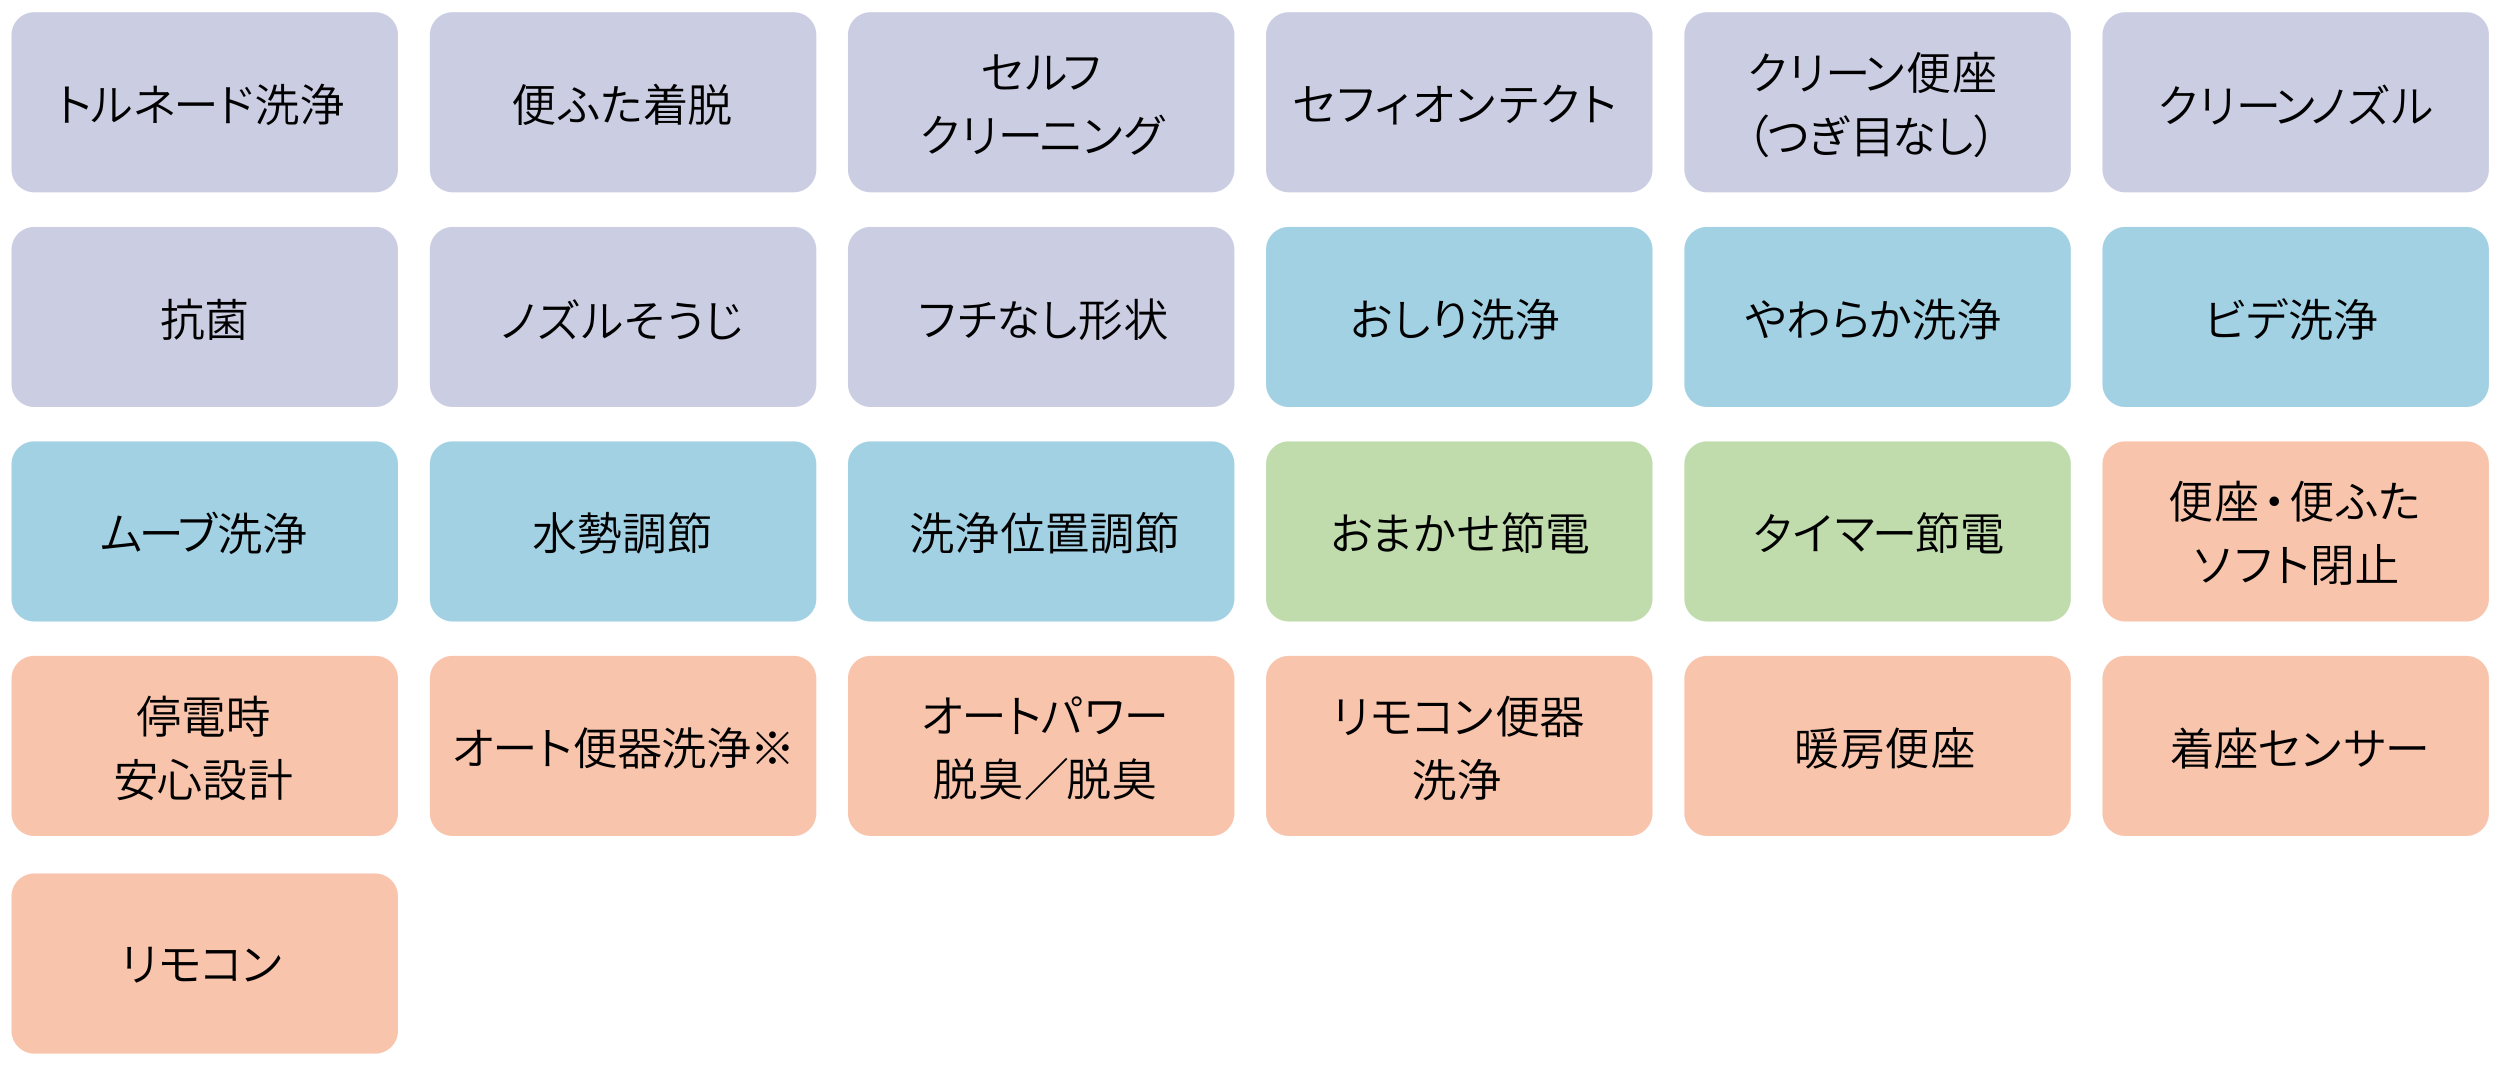 <?xml version="1.0" encoding="utf-8"?>
<!-- Generator: Adobe Illustrator 28.2.0, SVG Export Plug-In . SVG Version: 6.00 Build 0)  -->
<svg version="1.1" id="レイヤー_1" xmlns="http://www.w3.org/2000/svg" xmlns:xlink="http://www.w3.org/1999/xlink" x="0px"
	 y="0px" viewBox="0 0 1106.2 471.3" style="enable-background:new 0 0 1106.2 471.3;" xml:space="preserve">
<style type="text/css">
	.st0{fill:#CBCDE2;}
	.st1{fill:#A3D1E4;}
	.st2{fill:#C0DCAD;}
	.st3{fill:#F8C4AC;}
	.st4{fill:none;}
</style>
<g>
	<path class="st0" d="M176.1,75.1c0,5.5-4.5,10-10,10h-151c-5.5,0-10-4.5-10-10V15.4c0-5.5,4.5-10,10-10h151c5.5,0,10,4.5,10,10
		V75.1z"/>
</g>
<g>
	<path class="st0" d="M361.2,75.1c0,5.5-4.5,10-10,10h-151c-5.5,0-10-4.5-10-10V15.4c0-5.5,4.5-10,10-10h151c5.5,0,10,4.5,10,10
		V75.1z"/>
</g>
<g>
	<path d="M38.3,48.5c-2.2-1.2-5.7-2.6-8-3.3V52c0,0.6,0,1.7,0.1,2.3h-1.7c0.1-0.6,0.1-1.6,0.1-2.3V40.3c0-0.5,0-1.4-0.1-2h1.8
		c-0.1,0.6-0.1,1.5-0.1,2v3.3c2.6,0.8,6.4,2.2,8.6,3.3L38.3,48.5z"/>
	<path d="M40.5,53.2c1.7-1.2,2.8-2.9,3.4-4.9c0.6-1.9,0.6-5.7,0.6-7.9c0-0.5,0-1-0.1-1.4H46c0,0.3-0.1,0.8-0.1,1.4
		c0,2.2-0.1,6.3-0.6,8.3c-0.6,2.1-1.9,4.1-3.5,5.4L40.5,53.2z M49.6,53.3c0.1-0.3,0.1-0.7,0.1-1.1V40.4c0-0.7-0.1-1.3-0.1-1.4h1.6
		c0,0.2-0.1,0.7-0.1,1.4v11.5c1.9-0.9,4.4-2.7,6-5l0.8,1.2c-1.7,2.4-4.5,4.4-6.8,5.6c-0.3,0.1-0.5,0.3-0.7,0.4L49.6,53.3z"/>
	<path d="M75.7,51c-1.5-1.2-4.3-2.9-6.4-3.9v5.2c0,0.7,0,1.5,0.1,2.1h-1.6c0.1-0.6,0.1-1.5,0.1-2.1v-4.8c-1.9,1.2-4.3,2.2-6.9,3.2
		l-0.8-1.4c3.6-1.1,6.2-2.4,8.1-3.7c1.8-1.2,3.6-2.7,4.3-3.5h-8.4c-0.7,0-1.8,0-2.4,0.1v-1.5c0.6,0.1,1.7,0.1,2.4,0.1H68v-1.2
		c0-0.5,0-1.3-0.1-1.7h1.6c-0.1,0.4-0.1,1.2-0.1,1.7v1.2H73c0.4,0,0.9,0,1.2-0.1l0.8,0.9c-0.3,0.3-0.7,0.8-1.1,1.1
		c-0.9,0.9-2.3,2.2-3.9,3.4c2,0.9,4.9,2.6,6.6,3.8L75.7,51z"/>
	<path d="M78.8,45.2c0.6,0.1,1.6,0.1,2.7,0.1h11c1,0,1.7-0.1,2.1-0.1v1.7c-0.4,0-1.2-0.1-2.1-0.1h-11c-1.1,0-2.1,0-2.7,0.1V45.2z"/>
	<path d="M101.6,43.9c2.6,0.8,6.4,2.2,8.6,3.3l-0.6,1.5c-2.2-1.2-5.7-2.6-8-3.3v6.8c0,0.6,0,1.7,0.1,2.3H100
		c0.1-0.6,0.1-1.6,0.1-2.3V40.6c0-0.5,0-1.4-0.1-2h1.8c-0.1,0.6-0.1,1.5-0.1,2L101.6,43.9L101.6,43.9z M107.8,42.9
		c-0.5-1-1.1-2.2-1.8-3l1-0.4c0.5,0.7,1.3,2.1,1.8,3L107.8,42.9z M109.3,38.4c0.5,0.7,1.4,2,1.9,3l-1,0.5c-0.5-1-1.2-2.1-1.8-3
		L109.3,38.4z"/>
	<path d="M116.9,45.8c-0.8-0.7-2.3-1.7-3.5-2.3l0.7-0.9c1.2,0.6,2.8,1.5,3.6,2.2L116.9,45.8z M118.1,48.5c-0.9,2.1-2,4.7-3,6.5
		l-1.2-0.8c0.9-1.6,2.2-4.2,3.2-6.5L118.1,48.5z M117.7,40.6c-0.7-0.7-2.2-1.8-3.4-2.4l0.8-0.9c1.2,0.6,2.7,1.6,3.4,2.3L117.7,40.6z
		 M130,53.8c0.5,0,0.6-0.4,0.7-3c0.3,0.2,0.8,0.5,1.2,0.6c-0.1,2.9-0.4,3.7-1.7,3.7h-2.1c-1.4,0-1.8-0.4-1.8-1.8v-6.6h-2.7
		c-0.3,4.4-1.1,7.1-5,8.7c-0.2-0.3-0.5-0.8-0.8-1c3.6-1.3,4.2-3.8,4.4-7.7h-3.6v-1.3h5.9v-3.7h-3.1c-0.4,1.2-1,2.2-1.6,3
		c-0.2-0.2-0.8-0.6-1.2-0.7c1.2-1.6,2.1-4.1,2.6-6.6l1.3,0.2c-0.2,0.9-0.4,1.9-0.7,2.8h2.6v-3.3h1.3v3.3h5v1.3h-5v3.7h5.8v1.3h-4.1
		v6.6c0,0.5,0.1,0.7,0.6,0.7h2V53.8z"/>
	<path d="M136.8,45.8c-0.7-0.7-2.2-1.6-3.4-2.1l0.6-1c1.2,0.5,2.7,1.3,3.4,2L136.8,45.8z M134,54.1c1-1.5,2.5-4.2,3.5-6.4l0.9,0.9
		c-1,2.1-2.3,4.6-3.4,6.4L134,54.1z M137.9,40.5c-0.7-0.7-2.2-1.7-3.5-2.2l0.7-1c1.2,0.5,2.7,1.4,3.5,2.1L137.9,40.5z M151.7,46.8
		H150v4.3h-1.3v-0.8h-3.4v3.2c0,0.8-0.2,1.2-0.8,1.4c-0.6,0.2-1.6,0.2-3.1,0.2c-0.1-0.4-0.3-0.9-0.5-1.3c1.2,0,2.3,0,2.6,0
		c0.3,0,0.4-0.1,0.4-0.4v-3.2h-4.3V49h4.3v-2.3h-5.6v-1.2h5.6v-2.2h-4v-0.5c-0.3,0.4-0.6,0.7-0.9,1c-0.2-0.2-0.7-0.7-1.1-0.9
		c1.7-1.4,3.3-3.7,4.3-5.9l1.3,0.3c-0.2,0.5-0.4,0.9-0.7,1.4h4.3l0.2-0.1l0.9,0.6c-0.5,1-1.2,2.1-1.8,2.9h3.6v3.4h1.7V46.8z
		 M142.2,39.9c-0.5,0.8-1.1,1.6-1.6,2.3h4.3c0.6-0.6,1.1-1.5,1.5-2.3H142.2z M145.2,45.6h3.4v-2.2h-3.4V45.6z M148.7,46.8h-3.4v2.3
		h3.4V46.8z"/>
</g>
<g>
	<path class="st0" d="M546.2,75.1c0,5.5-4.5,10-10,10h-151c-5.5,0-10-4.5-10-10V15.4c0-5.5,4.5-10,10-10h151c5.5,0,10,4.5,10,10
		V75.1z"/>
</g>
<g>
	<path class="st0" d="M731.2,75.1c0,5.5-4.5,10-10,10h-151c-5.5,0-10-4.5-10-10V15.4c0-5.5,4.5-10,10-10h151c5.5,0,10,4.5,10,10
		V75.1z"/>
</g>
<g>
	<path d="M232.7,37.6c-0.5,1.5-1.2,3-1.9,4.4v13.3h-1.3V44.2c-0.5,0.9-1.1,1.6-1.7,2.3c-0.1-0.3-0.6-1-0.8-1.3c1.8-2,3.4-5,4.4-8
		L232.7,37.6z M239.4,48.7c-0.2,1.3-0.6,2.5-1.6,3.6c2.1,0.9,4.7,1.4,7.6,1.7c-0.3,0.3-0.6,0.8-0.8,1.2c-3-0.3-5.7-0.9-7.8-2
		c-1,0.9-2.5,1.6-4.5,2.1c-0.2-0.3-0.5-0.8-0.8-1.1c1.9-0.4,3.2-1,4.2-1.7c-1.2-0.8-2.2-1.7-2.9-2.9l1.1-0.4c0.6,1,1.6,1.9,2.8,2.5
		c0.9-0.9,1.2-2,1.4-3.1h-4.8v-7.5h4.9v-1.8h-5.5v-1.2H245v1.2h-5.5v1.8h4.7v7.5h-4.8V48.7z M234.6,44.5h3.7v-2.2h-3.7V44.5z
		 M238.3,47.7c0-0.4,0-0.8,0-1.1v-1.1h-3.7v2.2C234.6,47.7,238.3,47.7,238.3,47.7z M243,45.5h-3.5v1.1c0,0.4,0,0.8,0,1.1h3.5V45.5z
		 M239.6,42.3v2.2h3.5v-2.2H239.6z"/>
	<path d="M247.7,53.2l-0.9-1.2c1.6-0.9,3.9-2.6,5.1-3.9l0.8,1.1C251.5,50.4,249.6,52.1,247.7,53.2z M252.1,52.4
		c1,0.3,1.9,0.4,3.2,0.4c0.9,0,2-0.4,2-1.7c0-1.4-1.5-3.2-2.6-4.4c-0.4-0.4-1-1-1.5-1.5l1.1-0.9c0.5,0.5,0.9,1,1.4,1.5
		c1.8,1.9,3.1,3.6,3.1,5.4c0,2.4-2,2.9-3.3,2.9s-2.4-0.1-3.2-0.3L252.1,52.4z M256,43c0.5-0.3,1.1-0.7,1.4-1
		c-0.9-0.7-2.7-1.7-4.2-2.3l0.8-1.1c1.5,0.6,3.7,1.8,4.8,2.6l0.3,0.9c-0.5,0.4-1.5,1.2-2.2,1.7L256,43z M263.5,53
		c-0.6-1.8-2-4.6-3.3-6.1l1.2-0.7c1.4,1.6,2.9,4.4,3.5,6.1L263.5,53z"/>
	<path d="M276.8,42c-1.3,0.3-2.7,0.5-4.1,0.7c-0.2,0.9-0.4,1.8-0.6,2.6c-0.7,2.8-2,6.8-3.1,8.9l-1.6-0.5c1.2-2,2.5-6,3.3-8.7
		c0.2-0.7,0.4-1.4,0.5-2.2c-0.7,0.1-1.3,0.1-1.9,0.1c-0.9,0-1.6,0-2.3-0.1v-1.4c0.9,0.1,1.6,0.1,2.3,0.1c0.6,0,1.4,0,2.1-0.1
		c0.1-0.7,0.3-1.4,0.3-1.8c0.1-0.5,0.1-1.1,0.1-1.5l1.7,0.1c-0.1,0.4-0.3,1.1-0.3,1.5c-0.1,0.5-0.2,1-0.3,1.6
		c1.3-0.2,2.6-0.4,3.8-0.7L276.8,42L276.8,42z M276,48.9c-0.2,0.6-0.3,1.3-0.3,1.8c0,0.9,0.4,1.8,3.3,1.8c1.3,0,2.6-0.1,3.8-0.4v1.4
		c-1,0.2-2.4,0.3-3.8,0.3c-3,0-4.6-0.9-4.6-2.8c0-0.7,0.1-1.4,0.3-2.2L276,48.9z M275.6,44.2c1-0.1,2.3-0.2,3.5-0.2
		c1.1,0,2.3,0,3.4,0.2l-0.1,1.4c-1-0.1-2.1-0.2-3.3-0.2s-2.4,0.1-3.6,0.2L275.6,44.2L275.6,44.2z"/>
	<path d="M291.6,45.5c-0.2,0.4-0.3,0.8-0.5,1.2h10.2v8.5h-1.4v-0.8h-8.7v0.8h-1.3v-6.5c-1,1.6-2.3,3-3.7,4.1c-0.2-0.3-0.7-0.8-1-1
		c2.1-1.5,3.8-3.7,4.9-6.3h-4.3v-1.1h7.9v-1.5h-6.1v-1h6.1v-1.5h-7v-1.1h3.8c-0.3-0.6-0.8-1.3-1.3-1.8l1.1-0.5
		c0.6,0.6,1.3,1.5,1.5,2.1l-0.4,0.2h5.4h-0.1c0.5-0.6,1.1-1.6,1.4-2.2l1.6,0.5c-0.5,0.6-0.9,1.2-1.3,1.7h3.9v1.1h-7v1.5h6.1v1h-6.1
		v1.5h7.9v1.1C303.2,45.5,291.6,45.5,291.6,45.5z M291.3,47.8v1.3h8.7v-1.3H291.3z M300,50h-8.7v1.3h8.7V50z M300,53.5v-1.3h-8.7
		v1.3H300z"/>
	<path d="M311.3,53.6c0,0.7-0.2,1.1-0.6,1.3c-0.5,0.2-1.2,0.2-2.5,0.2c0-0.3-0.2-0.9-0.4-1.2c0.9,0,1.7,0,2,0s0.4-0.1,0.4-0.4v-5h-3
		c-0.2,2.3-0.5,4.9-1.4,6.8c-0.2-0.2-0.7-0.5-1.1-0.6c1.3-2.8,1.4-6.8,1.4-9.7v-7.2h5.3v15.8H311.3z M310.1,47.4v-3.6h-2.9V45
		c0,0.7,0,1.5,0,2.3L310.1,47.4L310.1,47.4z M307.2,39.1v3.5h2.9v-3.5H307.2z M321.5,53.9c0.4,0,0.5-0.3,0.6-2.5
		c0.3,0.2,0.8,0.4,1.2,0.5c-0.1,2.5-0.5,3.2-1.6,3.2h-1.8c-1.3,0-1.6-0.4-1.6-1.8v-5.9h-1.8c-0.3,3.6-1.1,6.4-4.2,8
		c-0.2-0.3-0.5-0.8-0.8-1c2.8-1.3,3.5-3.9,3.7-7h-2.3v-6.2h5.3c0.7-1.1,1.5-2.8,2-4l1.3,0.5c-0.6,1.1-1.2,2.5-1.9,3.5h2.4v6.2h-2.5
		v5.9c0,0.5,0.1,0.6,0.5,0.6H321.5z M314.7,37.2c0.7,1.1,1.5,2.5,1.7,3.4l-1.2,0.5c-0.2-0.9-0.9-2.4-1.6-3.5L314.7,37.2z
		 M314.1,46.2h6.5v-3.9h-6.5V46.2z"/>
</g>
<g>
	<path class="st0" d="M916.3,75.1c0,5.5-4.5,10-10,10h-151c-5.5,0-10-4.5-10-10V15.4c0-5.5,4.5-10,10-10h151c5.5,0,10,4.5,10,10
		V75.1z"/>
</g>
<g>
	<path class="st0" d="M1101.3,75.1c0,5.5-4.5,10-10,10h-151c-5.5,0-10-4.5-10-10V15.4c0-5.5,4.5-10,10-10h151c5.5,0,10,4.5,10,10
		V75.1z"/>
</g>
<g>
	<path d="M445.7,33.7c1.5-1.4,3-3.7,3.6-4.9c-0.3,0.1-4.2,0.8-7.8,1.6v6.1c0,1.4,0.5,1.8,3,1.8c2.4,0,4.2-0.2,6.2-0.6l-0.1,1.5
		c-1.8,0.3-3.7,0.4-6.3,0.4c-3.6,0-4.3-1-4.3-2.9v-6.1c-2.1,0.4-3.9,0.8-4.7,1l-0.3-1.5c0.9-0.1,2.8-0.5,5-0.9v-3.4
		c0-0.6,0-1.2-0.1-1.8h1.7c-0.1,0.6-0.1,1.2-0.1,1.8v3.3c3.5-0.7,7.1-1.4,8-1.6c0.4-0.1,0.8-0.2,1-0.3l1.1,0.8
		c-0.1,0.2-0.3,0.5-0.5,0.8c-0.9,1.6-2.4,4.1-4.1,5.8L445.7,33.7z"/>
	<path d="M454.1,38.8c1.7-1.2,2.8-2.9,3.4-4.9c0.6-1.9,0.6-5.7,0.6-7.9c0-0.5,0-1-0.1-1.4h1.6c0,0.3-0.1,0.8-0.1,1.4
		c0,2.2-0.1,6.3-0.6,8.3c-0.6,2.1-1.9,4.1-3.5,5.4L454.1,38.8z M463.2,39c0.1-0.3,0.1-0.7,0.1-1.1V26.1c0-0.7-0.1-1.3-0.1-1.4h1.6
		c0,0.2-0.1,0.7-0.1,1.4v11.5c1.9-0.9,4.4-2.7,6-5l0.8,1.2c-1.7,2.4-4.5,4.4-6.8,5.6c-0.3,0.1-0.5,0.3-0.7,0.4L463.2,39z"/>
	<path d="M486,26.1c-0.1,0.3-0.2,0.6-0.3,0.9c-0.4,2.1-1.4,5.4-3,7.4c-1.8,2.3-4.1,4.1-7.6,5.3l-1.2-1.4c3.4-0.9,5.8-2.6,7.5-4.8
		c1.4-1.8,2.4-4.8,2.7-6.7h-10.4c-0.8,0-1.4,0-1.9,0.1v-1.6c0.5,0.1,1.3,0.1,1.9,0.1h10.2c0.3,0,0.6,0,1-0.1L486,26.1z"/>
	<path d="M423.4,54.8c-0.1,0.3-0.4,0.7-0.5,1c-0.6,2-1.8,4.8-3.5,6.9c-1.8,2.2-4,4-7,5.3l-1.3-1.1c2.7-1.1,5.1-2.9,7-5
		c1.6-1.9,2.7-4.5,3.2-6.4h-6.9c-1.2,1.7-2.7,3.6-4.7,5l-1.3-0.9c3.2-2.1,5.1-5.1,5.9-6.9c0.2-0.4,0.4-1,0.5-1.5l1.7,0.6
		c-0.3,0.5-0.5,1-0.7,1.3c-0.2,0.4-0.4,0.8-0.7,1.2h5.8c0.5,0,0.9-0.1,1.2-0.2L423.4,54.8z"/>
	<path d="M429.7,52.4c0,0.4-0.1,1-0.1,1.4v6.7c0,0.5,0,1.2,0.1,1.5H428c0-0.3,0.1-0.9,0.1-1.5v-6.7c0-0.4,0-1.1-0.1-1.4H429.7z
		 M439,52.3c0,0.5-0.1,1-0.1,1.7v3.1c0,4.9-0.6,6.4-2.1,8.2c-1.3,1.6-3.3,2.4-4.7,2.9l-1-1.3c1.7-0.5,3.4-1.2,4.7-2.7
		c1.4-1.7,1.7-3.3,1.7-7.2v-3c0-0.7-0.1-1.2-0.1-1.7H439z"/>
	<path d="M443.6,58.8c0.6,0.1,1.6,0.1,2.7,0.1h11c1,0,1.7-0.1,2.1-0.1v1.7c-0.4,0-1.2-0.1-2.1-0.1h-11c-1.1,0-2.1,0-2.7,0.1V58.8z"
		/>
	<path d="M461.2,64.4c0.7,0,1.3,0.1,2,0.1h12.1c0.6,0,1.2,0,1.8-0.1v1.7c-0.6-0.1-1.2-0.1-1.8-0.1h-12.1c-0.7,0-1.4,0-2,0.1
		L461.2,64.4L461.2,64.4z M462.9,54.5c0.6,0,1.2,0.1,1.9,0.1h8.6c0.7,0,1.4,0,1.9-0.1v1.6c-0.5,0-1.3-0.1-1.9-0.1h-8.6
		c-0.7,0-1.3,0-1.9,0.1V54.5z"/>
	<path d="M488.7,63.3c3-1.9,5.4-4.9,6.6-7.3l0.9,1.5c-1.3,2.4-3.6,5.2-6.6,7.1c-2,1.3-4.5,2.5-8,3.2l-0.9-1.5
		C484.2,65.7,486.8,64.5,488.7,63.3z M487.1,57.1l-1.1,1.1c-1-1-3.5-3-5-4l1-1.1C483.4,54,486.1,56.1,487.1,57.1z"/>
	<path d="M510.6,54.8c0.5,0,0.9-0.1,1.2-0.2l1.1,0.7c-0.1,0.3-0.4,0.7-0.5,1c-0.6,2.1-1.8,4.8-3.5,6.9c-1.8,2.2-4,4-7,5.3l-1.3-1.1
		c2.7-1,5.1-2.8,7-5c1.6-1.9,2.7-4.5,3.2-6.4h-6.9c-1.1,1.7-2.7,3.5-4.7,5l-1.3-0.9c3.2-2.1,5.1-5.1,5.9-6.9c0.2-0.3,0.4-1,0.5-1.5
		l1.7,0.6c-0.3,0.5-0.5,1-0.7,1.3c-0.2,0.4-0.4,0.8-0.7,1.2H510.6z M511.8,51.5c0.5,0.7,1.2,1.9,1.6,2.7l-1,0.5
		c-0.4-0.8-1.1-2-1.6-2.8L511.8,51.5z M513.9,50.7c0.5,0.7,1.3,2,1.7,2.7l-1,0.4c-0.4-0.9-1.1-2-1.7-2.7L513.9,50.7z"/>
</g>
<g>
	<path class="st0" d="M176.1,170.1c0,5.5-4.5,10-10,10h-151c-5.5,0-10-4.5-10-10v-59.7c0-5.5,4.5-10,10-10h151c5.5,0,10,4.5,10,10
		V170.1z"/>
</g>
<g>
	<path d="M583.6,47.9c1.5-1.4,3-3.7,3.6-4.9c-0.3,0.1-4.2,0.8-7.8,1.6v6.1c0,1.4,0.5,1.8,3,1.8c2.4,0,4.2-0.2,6.2-0.6l-0.1,1.5
		c-1.8,0.3-3.7,0.4-6.3,0.4c-3.6,0-4.3-1-4.3-2.9v-6.1c-2.1,0.4-3.9,0.8-4.7,1l-0.3-1.5c0.9-0.1,2.8-0.5,5-0.9v-3.5
		c0-0.6,0-1.2-0.1-1.8h1.7c-0.1,0.6-0.1,1.2-0.1,1.8v3.3c3.5-0.7,7.1-1.4,8-1.6c0.4-0.1,0.8-0.2,1-0.3l1.1,0.8
		c-0.1,0.2-0.3,0.5-0.5,0.8c-0.9,1.6-2.4,4.1-4.1,5.8L583.6,47.9z"/>
	<path d="M607.1,40.3c-0.1,0.3-0.2,0.6-0.3,0.9c-0.4,2.1-1.4,5.4-3,7.4c-1.8,2.3-4.1,4.1-7.6,5.3l-1.2-1.4c3.4-0.9,5.8-2.6,7.5-4.8
		c1.4-1.8,2.4-4.8,2.7-6.7h-10.4c-0.8,0-1.4,0-1.9,0.1v-1.6c0.5,0.1,1.3,0.1,1.9,0.1H605c0.3,0,0.6,0,1-0.1L607.1,40.3z"/>
	<path d="M622.5,42.7c-0.9,1-2.8,2.5-4.6,3.6v7.1c0,0.6,0,1.4,0.1,1.7h-1.6c0-0.3,0.1-1.1,0.1-1.7v-6.3c-1.7,0.9-4.1,2-6.4,2.6
		l-0.8-1.3c2.5-0.6,5.3-1.8,6.9-2.7c2-1.2,4.1-2.8,5.2-4.1L622.5,42.7z"/>
	<path d="M640.9,41.6c0.5,0,1.2-0.1,1.6-0.1V43c-0.5,0-1.1-0.1-1.6-0.1h-3.3c0,3,0.1,7.1,0.1,9.6c0,1-0.6,1.5-1.7,1.5
		c-1,0-2.2,0-3.2-0.1l-0.1-1.5c1,0.2,2.1,0.3,2.9,0.3c0.6,0,0.7-0.3,0.7-0.8c0-1.7,0-4.8-0.1-7.6c-1.6,2.4-5.2,5.7-8.9,7.6l-1-1.2
		c4.1-2,7.7-5.4,9.3-7.8h-6.8c-0.7,0-1.2,0-1.8,0.1v-1.5c0.6,0.1,1.2,0.1,1.8,0.1h7.4c0-0.9,0-1.6-0.1-2c0-0.5-0.1-1.1-0.2-1.6h1.7
		c-0.1,0.5-0.1,1.1-0.1,1.6v2H640.9z"/>
	<path d="M653.5,49.5c3-1.9,5.4-4.9,6.6-7.3l0.9,1.5c-1.3,2.4-3.6,5.2-6.6,7.1c-2,1.3-4.5,2.5-8,3.2l-0.9-1.5
		C649,51.9,651.6,50.7,653.5,49.5z M652,43.3l-1.1,1.1c-1-1-3.5-3-5-4l1-1.1C648.3,40.2,650.9,42.3,652,43.3z"/>
	<path d="M678.4,43.8c0.4,0,1,0,1.5-0.1v1.5c-0.4,0-1,0-1.5,0H673c-0.1,2.2-0.3,4.2-1.1,5.7c-0.7,1.3-2.2,2.7-3.9,3.6l-1.3-1
		c1.6-0.7,3-1.8,3.8-3.1c0.9-1.4,1.1-3.3,1.1-5.2h-5.8c-0.6,0-1.2,0-1.7,0v-1.5c0.5,0.1,1.1,0.1,1.7,0.1H678.4z M668,40.3
		c-0.7,0-1.3,0-1.8,0.1v-1.5c0.6,0.1,1.1,0.1,1.8,0.1h8.1c0.6,0,1.3,0,1.8-0.1v1.5c-0.6,0-1.3-0.1-1.8-0.1H668z"/>
	<path d="M697.8,41c-0.1,0.3-0.4,0.7-0.5,1c-0.6,2-1.8,4.8-3.5,6.9c-1.8,2.2-4,4-7,5.3l-1.3-1.1c2.7-1.1,5.1-2.9,7-5
		c1.6-1.9,2.7-4.5,3.2-6.4h-6.9c-1.2,1.7-2.7,3.6-4.7,5l-1.3-0.9c3.2-2.1,5.1-5.1,5.9-6.9c0.2-0.4,0.4-1,0.5-1.5l1.7,0.6
		c-0.3,0.5-0.5,1-0.7,1.3c-0.2,0.4-0.4,0.8-0.7,1.2h5.8c0.5,0,0.9-0.1,1.2-0.2L697.8,41z"/>
	<path d="M713.1,48.3c-2.2-1.2-5.7-2.6-8-3.3v6.8c0,0.6,0,1.7,0.1,2.3h-1.7c0.1-0.6,0.1-1.6,0.1-2.3V40.1c0-0.5,0-1.4-0.1-2h1.8
		c-0.1,0.6-0.1,1.5-0.1,2v3.3c2.6,0.8,6.4,2.2,8.6,3.3L713.1,48.3z"/>
</g>
<g>
	<path class="st0" d="M361.2,170.1c0,5.5-4.5,10-10,10h-151c-5.5,0-10-4.5-10-10v-59.7c0-5.5,4.5-10,10-10h151c5.5,0,10,4.5,10,10
		V170.1z"/>
</g>
<g>
	<path d="M789.5,27.2c-0.1,0.3-0.4,0.7-0.5,1c-0.6,2-1.8,4.8-3.5,6.9c-1.8,2.2-4,4-7,5.3l-1.3-1.1c2.7-1.1,5.1-2.9,7-5
		c1.6-1.9,2.7-4.5,3.2-6.4h-6.8c-1.2,1.7-2.7,3.6-4.7,5l-1.3-0.9c3.2-2.1,5.1-5.1,5.9-6.9c0.2-0.4,0.4-1,0.5-1.5l1.7,0.6
		c-0.3,0.5-0.5,1-0.7,1.3c-0.2,0.4-0.4,0.8-0.7,1.2h5.8c0.5,0,0.9-0.1,1.2-0.2L789.5,27.2z"/>
	<path d="M795.9,24.8c0,0.4-0.1,1-0.1,1.4v6.7c0,0.5,0,1.2,0.1,1.5h-1.7c0-0.3,0.1-0.9,0.1-1.5v-6.7c0-0.4,0-1.1-0.1-1.4
		C794.2,24.8,795.9,24.8,795.9,24.8z M805.1,24.6c0,0.5-0.1,1-0.1,1.7v3.1c0,4.9-0.6,6.4-2.1,8.2c-1.3,1.6-3.3,2.4-4.7,2.9l-1-1.3
		c1.7-0.5,3.4-1.2,4.7-2.7c1.4-1.7,1.7-3.3,1.7-7.2v-3c0-0.7-0.1-1.2-0.1-1.7H805.1z"/>
	<path d="M809.7,31.2c0.6,0.1,1.6,0.1,2.7,0.1h11c1,0,1.7-0.1,2.1-0.1v1.7c-0.4,0-1.2-0.1-2.1-0.1h-11c-1.1,0-2.1,0-2.7,0.1V31.2z"
		/>
	<path d="M834.6,35.6c3-1.9,5.4-4.9,6.6-7.3l0.9,1.5c-1.3,2.4-3.6,5.2-6.6,7.1c-2,1.3-4.5,2.5-8,3.2l-0.9-1.5
		C830.1,38,832.7,36.8,834.6,35.6z M833.1,29.4l-1.1,1.1c-1-1-3.5-3-5-4l1-1.1C829.4,26.3,832,28.4,833.1,29.4z"/>
	<path d="M849.8,23.4c-0.5,1.5-1.2,3-1.9,4.4v13.3h-1.3V30c-0.5,0.9-1.1,1.6-1.7,2.3c-0.1-0.3-0.6-1-0.8-1.3c1.8-2,3.4-5,4.4-8
		L849.8,23.4z M856.6,34.6c-0.2,1.3-0.6,2.5-1.6,3.6c2.1,0.9,4.7,1.4,7.6,1.7c-0.3,0.3-0.6,0.8-0.8,1.2c-3-0.3-5.7-0.9-7.8-2
		c-1,0.9-2.5,1.6-4.5,2.1c-0.2-0.3-0.5-0.8-0.8-1.1c1.9-0.4,3.2-1,4.2-1.7c-1.2-0.8-2.2-1.7-2.9-2.9l1.1-0.4c0.6,1,1.6,1.9,2.8,2.5
		c0.9-0.9,1.2-2,1.4-3.1h-4.8V27h4.9v-1.8h-5.5V24h12.3v1.2h-5.5V27h4.7v7.5L856.6,34.6L856.6,34.6z M851.7,30.4h3.7v-2.2h-3.7V30.4
		z M855.4,33.6c0-0.4,0-0.8,0-1.1v-1.1h-3.7v2.2L855.4,33.6L855.4,33.6z M860.2,31.4h-3.5v1.1c0,0.4,0,0.8,0,1.1h3.5V31.4z
		 M856.7,28.2v2.2h3.5v-2.2H856.7z"/>
	<path d="M867.4,26.4v4.3c0,3-0.2,7.4-1.9,10.4c-0.2-0.2-0.8-0.6-1.1-0.8c1.6-2.8,1.7-6.8,1.7-9.6v-5.6h7.5v-2.2h1.4v2.2h7.6v1.2
		L867.4,26.4L867.4,26.4z M875.7,39.5h7v1.2h-15.2v-1.2h6.9v-3.1h-5.6v-1.2h5.6v-7.9h1.3v7.9h5.8v1.2h-5.8L875.7,39.5L875.7,39.5z
		 M872.1,27.8c-0.1,0.9-0.4,1.7-0.6,2.5c1,0.9,2.1,2,2.6,2.7l-0.9,0.8c-0.5-0.6-1.3-1.6-2.2-2.4c-0.6,1.2-1.3,2.2-2.3,3
		c-0.2-0.2-0.7-0.7-1-0.8c1.7-1.3,2.7-3.3,3.1-5.9L872.1,27.8z M880.1,27.8c-0.2,0.9-0.4,1.7-0.7,2.5c1.2,1,2.7,2.3,3.4,3.1
		l-0.9,0.8c-0.6-0.8-1.8-1.9-3-2.9c-0.6,1.2-1.4,2.1-2.3,2.8c-0.2-0.2-0.6-0.7-0.9-0.9c1.7-1.2,2.7-3.2,3.1-5.7L880.1,27.8z"/>
	<path d="M777.3,60.1c0-3.8,1.5-7,4-9.5l1.1,0.6c-2.4,2.4-3.8,5.4-3.8,8.9s1.4,6.5,3.8,8.9l-1.1,0.6C778.8,67.1,777.3,64,777.3,60.1
		z"/>
	<path d="M785.2,56.8c1.7-0.5,5.3-2,8.2-2c3.2,0,5.7,1.9,5.7,5.2c0,4.7-4.5,6.9-10.5,7.3l-0.6-1.5c5.1-0.2,9.5-1.7,9.5-5.8
		c0-2.1-1.6-3.7-4.3-3.7c-3.1,0-8.1,2.2-9.6,2.8l-0.7-1.7C783.8,57.3,784.4,57,785.2,56.8z"/>
	<path d="M804.3,62.7c-0.2,0.6-0.3,1.5-0.3,2c0,1.6,1.2,2.5,4.1,2.5c1.6,0,3.1-0.1,4.5-0.4l-0.1,1.4c-1.2,0.2-2.8,0.4-4.4,0.4
		c-3.5,0-5.5-1.1-5.5-3.5c0-0.8,0.2-1.7,0.3-2.4H804.3z M815.8,58.6c-0.7,0.3-1.8,0.7-3.3,1c0.6,1.3,1.2,2.6,1.7,3.6l-0.7,0.9
		c-1-0.2-2.5-0.4-3.8-0.5l0.1-1.1c1,0.1,2,0.2,2.6,0.3c-0.3-0.7-0.8-1.8-1.3-2.9c-1.1,0.2-2.4,0.3-3.8,0.3c-1.1,0-2.5-0.1-4.2-0.3
		v-1.4c1.7,0.3,3.1,0.4,4.1,0.4c1.2,0,2.3-0.1,3.3-0.2c-0.4-0.8-0.7-1.5-0.9-2.1l-0.3-0.7c-0.9,0.1-1.9,0.2-2.9,0.2
		c-1.1,0-2.4-0.1-3.8-0.4l-0.1-1.3c1.3,0.3,2.8,0.4,3.7,0.4c0.9,0,1.7,0,2.5-0.1c-0.1-0.3-0.3-0.6-0.4-0.9c-0.3-0.6-0.5-1-0.7-1.4
		l1.6-0.3c0.2,0.8,0.5,1.6,0.9,2.4c1.4-0.2,2.6-0.6,3.6-1l0.3,1.3c-0.9,0.3-2.1,0.6-3.4,0.9l0.2,0.5c0.2,0.5,0.6,1.3,1,2.2
		c1.5-0.3,2.8-0.7,3.5-1.1L815.8,58.6z M814.7,51.8c0.5,0.7,1.2,1.9,1.7,2.8l-1,0.4c-0.4-0.9-1-2-1.6-2.8L814.7,51.8z M816.8,51
		c0.5,0.6,1.2,1.9,1.7,2.7l-1,0.5c-0.5-0.9-1-2-1.7-2.8L816.8,51z"/>
	<path d="M835.2,52.3v16.9h-1.4v-1.4h-10.7v1.4h-1.3V52.3H835.2z M823.1,53.6V57h10.7v-3.4H823.1z M823.1,58.3v3.5h10.7v-3.5H823.1z
		 M833.8,66.5V63h-10.7v3.5H833.8z"/>
	<path d="M848.3,55.7c-1.1,0.3-2.3,0.6-3.6,0.7c-1,2.8-2.6,6.1-4.2,8.2l-1.4-0.7c1.7-1.9,3.3-5,4.1-7.3c-0.6,0-1.2,0.1-1.8,0.1
		c-0.7,0-1.6-0.1-2.3-0.1l-0.1-1.4c0.7,0.1,1.5,0.2,2.4,0.2c0.7,0,1.5,0,2.3-0.1c0.3-1,0.6-2.2,0.6-3.2l1.6,0.1
		c-0.2,0.7-0.4,1.8-0.8,2.9c1-0.2,2.1-0.4,3.1-0.7L848.3,55.7z M850.6,58.1c-0.1,0.8,0,1.4,0,2.1c0,0.8,0.1,2.1,0.2,3.3
		c1.7,0.6,3,1.6,4,2.4l-0.8,1.2c-0.9-0.8-1.9-1.6-3.2-2.3c0,0.3,0,0.6,0,0.8c0,1.5-1,2.8-3.4,2.8c-2.1,0-3.9-0.9-3.9-2.8
		c0-1.8,1.7-2.9,3.9-2.9c0.7,0,1.4,0.1,2,0.2c-0.1-1.6-0.2-3.5-0.2-4.9L850.6,58.1L850.6,58.1z M849.4,64.3
		c-0.6-0.2-1.3-0.3-2.1-0.3c-1.5,0-2.5,0.6-2.5,1.6c0,0.9,0.7,1.6,2.4,1.6c1.6,0,2.2-0.9,2.2-1.9C849.4,65,849.4,64.7,849.4,64.3z
		 M854.6,58.5c-1-0.9-3.1-2.1-4.5-2.7l0.7-1.1c1.4,0.6,3.6,1.9,4.5,2.6L854.6,58.5z"/>
	<path d="M861.5,52.5c-0.1,0.6-0.2,1.2-0.2,1.9c-0.1,2.2-0.2,6.7-0.2,9.7c0,2.2,1.4,3,3.3,3c3.7,0,5.7-2.1,7.1-4.1l1,1.2
		c-1.3,1.9-3.8,4.3-8.1,4.3c-2.8,0-4.7-1.2-4.7-4.3c0-3,0.2-7.6,0.2-9.8c0-0.7-0.1-1.3-0.2-1.9L861.5,52.5z"/>
	<path d="M878.7,60.1c0,3.8-1.5,7-4,9.5l-1.1-0.6c2.4-2.4,3.8-5.4,3.8-8.9s-1.4-6.5-3.8-8.9l1.1-0.6
		C877.2,53.1,878.7,56.3,878.7,60.1z"/>
</g>
<g>
	<path class="st0" d="M546.2,170.1c0,5.5-4.5,10-10,10h-151c-5.5,0-10-4.5-10-10v-59.7c0-5.5,4.5-10,10-10h151c5.5,0,10,4.5,10,10
		V170.1z"/>
</g>
<g>
	<path d="M971.2,41.7c-0.1,0.3-0.4,0.7-0.5,1c-0.6,2-1.8,4.8-3.5,6.9c-1.8,2.2-4,4-7,5.3l-1.3-1.1c2.7-1.1,5.1-2.9,7-5
		c1.6-1.9,2.7-4.5,3.2-6.4h-6.9c-1.2,1.7-2.7,3.6-4.7,5l-1.3-0.9c3.2-2.1,5.1-5.1,5.9-6.9c0.2-0.4,0.4-1,0.5-1.5l1.7,0.6
		c-0.3,0.5-0.5,1-0.7,1.3c-0.2,0.4-0.4,0.8-0.7,1.2h5.8c0.5,0,0.9-0.1,1.2-0.2L971.2,41.7z"/>
	<path d="M977.5,39.3c0,0.4-0.1,1-0.1,1.4v6.7c0,0.5,0,1.2,0.1,1.5h-1.7c0-0.3,0.1-0.9,0.1-1.5v-6.7c0-0.4,0-1.1-0.1-1.4H977.5z
		 M986.8,39.2c0,0.5-0.1,1-0.1,1.7V44c0,4.9-0.6,6.4-2.1,8.2c-1.3,1.6-3.3,2.4-4.7,2.9l-1-1.3c1.7-0.5,3.4-1.2,4.7-2.7
		c1.4-1.7,1.7-3.3,1.7-7.2v-3c0-0.7-0.1-1.2-0.1-1.7H986.8z"/>
	<path d="M991.4,45.7c0.6,0.1,1.6,0.1,2.7,0.1h11c1,0,1.7-0.1,2.1-0.1v1.7c-0.4,0-1.2-0.1-2.1-0.1h-11c-1.1,0-2.1,0-2.7,0.1V45.7z"
		/>
	<path d="M1016.3,50.2c3-1.9,5.4-4.9,6.6-7.3l0.9,1.5c-1.3,2.4-3.6,5.2-6.6,7.1c-2,1.3-4.5,2.5-8,3.2l-0.9-1.5
		C1011.8,52.6,1014.4,51.4,1016.3,50.2z M1014.8,44l-1.1,1.1c-1-1-3.5-3-5-4l1-1.1C1011,40.9,1013.7,43,1014.8,44z"/>
	<path d="M1036,41.6c-0.8,2.2-1.9,5.1-3.6,7.3c-1.8,2.3-4.7,4.5-7.5,5.7l-1.3-1.3c3-1,5.7-3,7.6-5.3c1.8-2.3,3.2-5.6,3.8-8.4
		l1.7,0.5C1036.3,40.4,1036.1,41.1,1036,41.6z"/>
	<path d="M1053.4,41.3c-0.1,0.2-0.4,0.6-0.5,0.8c-0.7,1.8-2,4.2-3.4,5.9c2.1,1.8,4.6,4.4,5.9,6l-1.2,1.1c-1.3-1.8-3.5-4.2-5.6-6
		c-2.2,2.3-4.8,4.5-7.9,5.9l-1.1-1.2c3.2-1.3,6.2-3.6,8.3-6c1.4-1.5,2.9-4,3.4-5.7h-8c-0.7,0-1.8,0.1-2,0.1v-1.6
		c0.2,0,1.3,0.1,2,0.1h7.8c0.6,0,1.1-0.1,1.4-0.2L1053.4,41.3z M1053.7,41.3c-0.4-0.8-1.1-2-1.6-2.8l1-0.4c0.5,0.7,1.2,1.9,1.6,2.7
		L1053.7,41.3z M1055.2,37.4c0.5,0.7,1.3,2,1.7,2.7l-1,0.5c-0.4-0.9-1.1-2-1.7-2.8L1055.2,37.4z"/>
	<path d="M1058.5,53.7c1.7-1.2,2.8-2.9,3.4-4.9c0.6-1.9,0.6-5.7,0.6-7.9c0-0.5,0-1-0.1-1.4h1.6c0,0.3-0.1,0.8-0.1,1.4
		c0,2.2-0.1,6.3-0.6,8.3c-0.6,2.1-1.9,4.1-3.5,5.4L1058.5,53.7z M1067.6,53.9c0.1-0.3,0.1-0.7,0.1-1.1V41c0-0.7-0.1-1.3-0.1-1.4h1.6
		c0,0.2-0.1,0.7-0.1,1.4v11.5c1.9-0.9,4.4-2.7,6-5l0.8,1.2c-1.7,2.4-4.5,4.4-6.8,5.6c-0.3,0.1-0.5,0.3-0.7,0.4L1067.6,53.9z"/>
</g>
<g>
	<path class="st1" d="M731.2,170.1c0,5.5-4.5,10-10,10h-151c-5.5,0-10-4.5-10-10v-59.7c0-5.5,4.5-10,10-10h151c5.5,0,10,4.5,10,10
		V170.1z"/>
</g>
<g>
	<path class="st1" d="M916.3,170.1c0,5.5-4.5,10-10,10h-151c-5.5,0-10-4.5-10-10v-59.7c0-5.5,4.5-10,10-10h151c5.5,0,10,4.5,10,10
		V170.1z"/>
</g>
<g>
	<path d="M78.4,142c-0.9,0.3-1.8,0.6-2.6,0.8v6c0,0.8-0.2,1.1-0.7,1.4c-0.5,0.2-1.3,0.2-2.6,0.2c-0.1-0.3-0.2-0.9-0.4-1.2
		c0.9,0,1.8,0,2,0c0.3,0,0.4-0.1,0.4-0.4v-5.5l-2.7,0.8l-0.4-1.3c0.9-0.2,2-0.5,3.2-0.9v-4.4h-2.9v-1.2h2.9v-4.1h1.3v4.1h2.4v1.2
		h-2.4v4l2.4-0.7L78.4,142z M88.2,149.1c0.2,0,0.4,0,0.5-0.1s0.2-0.3,0.2-0.7s0.1-1.3,0.1-2.6c0.3,0.3,0.7,0.5,1.1,0.6
		c0,1.1-0.1,2.4-0.2,2.8s-0.3,0.7-0.6,0.9c-0.3,0.1-0.6,0.2-1,0.2h-1.1c-0.4,0-0.8-0.1-1.2-0.3c-0.3-0.3-0.4-0.6-0.4-2v-7.8h-4v2.8
		c0,2.4-0.5,5.4-3.6,7.4c-0.2-0.3-0.6-0.8-0.9-1c2.8-1.8,3.2-4.3,3.2-6.4v-4h6.6v9.2c0,0.5,0,0.8,0.1,0.9c0.1,0.1,0.2,0.1,0.4,0.1
		L88.2,149.1L88.2,149.1z M89.4,136.4h-11v-1.3h4.7v-3h1.3v3h5V136.4z"/>
	<path d="M109,133.6v1.2h-4.8v1.7h-1.3v-1.7h-5.3v1.7h-1.3v-1.7h-4.7v-1.2h4.7v-1.4h1.3v1.4h5.3v-1.4h1.3v1.4H109z M92.7,137.1h15
		v13.3h-1.3v-0.8H93.9v0.8h-1.2V137.1z M94,138.3v10.1h12.5v-10.1H94z M99.7,144.1c-1.2,1.4-2.8,2.8-4.3,3.5
		c-0.2-0.3-0.5-0.7-0.8-0.9c1.6-0.7,3.4-2.1,4.5-3.5H95v-1h4.7v-1.6c-1.3,0.1-2.6,0.2-3.8,0.3c0-0.2-0.2-0.6-0.3-0.9
		c2.8-0.2,6.3-0.6,8-1.2l1,0.8c-1,0.3-2.3,0.6-3.8,0.8v1.8h4.8v1h-4.3c1.1,1.4,2.9,2.8,4.5,3.4c-0.3,0.2-0.6,0.6-0.8,0.9
		c-1.4-0.7-3-2-4.2-3.4v3.7h-1.2L99.7,144.1L99.7,144.1z"/>
</g>
<g>
	<path class="st1" d="M1101.3,170.1c0,5.5-4.5,10-10,10h-151c-5.5,0-10-4.5-10-10v-59.7c0-5.5,4.5-10,10-10h151c5.5,0,10,4.5,10,10
		V170.1z"/>
</g>
<g>
	<path d="M235.1,136.6c-0.8,2.2-1.9,5.1-3.6,7.3c-1.8,2.3-4.7,4.5-7.5,5.7l-1.3-1.3c3-1,5.7-3,7.6-5.3c1.8-2.3,3.2-5.6,3.8-8.4
		l1.7,0.5C235.5,135.5,235.2,136.2,235.1,136.6z"/>
	<path d="M252.5,136.3c-0.1,0.2-0.4,0.6-0.5,0.8c-0.7,1.8-2,4.2-3.4,5.9c2.1,1.8,4.6,4.4,5.9,6l-1.2,1.1c-1.3-1.8-3.5-4.2-5.6-6
		c-2.2,2.3-4.8,4.5-7.9,5.9l-1.1-1.2c3.2-1.3,6.2-3.6,8.3-6c1.4-1.5,2.9-4,3.4-5.7h-8c-0.7,0-1.8,0.1-2,0.1v-1.6
		c0.2,0,1.3,0.1,2,0.1h7.8c0.6,0,1.1-0.1,1.4-0.2L252.5,136.3z M252.8,136.3c-0.4-0.8-1.1-2-1.6-2.8l1-0.4c0.5,0.7,1.2,1.9,1.6,2.7
		L252.8,136.3z M254.4,132.4c0.5,0.7,1.3,2,1.7,2.7l-1,0.5c-0.4-0.9-1.1-2-1.7-2.8L254.4,132.4z"/>
	<path d="M257.6,148.8c1.7-1.2,2.8-2.9,3.4-4.9c0.6-1.9,0.6-5.7,0.6-7.9c0-0.5,0-1-0.1-1.4h1.6c0,0.3-0.1,0.8-0.1,1.4
		c0,2.2-0.1,6.3-0.6,8.3c-0.6,2.1-1.9,4.1-3.5,5.4L257.6,148.8z M266.7,148.9c0.1-0.3,0.1-0.7,0.1-1.1V136c0-0.7-0.1-1.3-0.1-1.4
		h1.6c0,0.2-0.1,0.7-0.1,1.4v11.5c1.9-0.9,4.4-2.7,6-5l0.8,1.2c-1.7,2.4-4.5,4.4-6.8,5.6c-0.3,0.1-0.5,0.3-0.7,0.4L266.7,148.9z"/>
	<path d="M282.3,134.6c0.8,0,5-0.2,6.1-0.3c0.4,0,0.8-0.1,1-0.2l0.9,1c-0.2,0.2-0.7,0.5-1,0.7c-1.5,1.2-4.5,3.7-6.1,5
		c3.1-0.3,6.6-0.6,9.5-0.6v1.3c-1.9-0.1-3.8-0.1-5,0.1c-1.9,0.3-3.9,2-3.9,3.8c0,2,1.6,2.7,3.4,3c1.2,0.2,2.1,0.1,2.8,0.1l-0.3,1.4
		c-4.8,0.2-7.3-1.3-7.3-4.3c0-1.8,1.4-3.2,2.5-3.8c-2.2,0.2-4.9,0.5-7.3,0.9l-0.1-1.4c1.1-0.1,2.4-0.3,3.4-0.4
		c2.2-1.5,5.4-4.3,6.7-5.4c-0.9,0.1-4.5,0.2-5.3,0.3c-0.5,0-1.1,0.1-1.5,0.1l-0.1-1.5C281.2,134.6,281.7,134.6,282.3,134.6z"/>
	<path d="M304.4,139.7c-2.3,0-4.2,0.7-5.4,1c-0.6,0.2-1.1,0.4-1.6,0.6l-0.5-1.6c0.5-0.1,1.2-0.2,1.8-0.3c1.4-0.3,3.6-1,5.9-1
		c2.7,0,4.8,1.5,4.8,4.3c0,4.3-3.8,6.6-8.8,7.4l-0.8-1.4c4.8-0.6,8.1-2.5,8.1-6.1C307.8,140.9,306.5,139.7,304.4,139.7z
		 M307.8,134.8l-0.2,1.4c-2.2-0.1-6.1-0.5-8.3-0.9l0.2-1.4C301.7,134.3,305.9,134.7,307.8,134.8z"/>
	<path d="M316.6,134.3c-0.1,0.6-0.2,1.2-0.2,1.9c-0.1,2.2-0.2,6.7-0.2,9.7c0,2.2,1.4,2.9,3.3,2.9c3.7,0,5.7-2,7.1-4.1l1,1.2
		c-1.4,1.8-3.9,4.3-8.2,4.3c-2.8,0-4.7-1.2-4.7-4.3c0-3,0.2-7.7,0.2-9.8c0-0.7,0-1.3-0.2-1.9h1.9V134.3z M324.1,138.8l-1.1,0.5
		c-0.5-1-1.2-2.3-1.9-3.2l1-0.4C322.7,136.3,323.6,137.8,324.1,138.8z M326.7,137.7l-1,0.5c-0.5-1-1.3-2.3-1.9-3.2l1-0.5
		C325.2,135.3,326.2,136.8,326.7,137.7z"/>
</g>
<g>
	<path class="st1" d="M176.1,265c0,5.5-4.5,10-10,10h-151c-5.5,0-10-4.5-10-10v-59.7c0-5.5,4.5-10,10-10h151c5.5,0,10,4.5,10,10V265
		z"/>
</g>
<g>
	<path d="M421.8,135.6c-0.1,0.3-0.2,0.6-0.3,0.9c-0.4,2.1-1.4,5.4-3,7.4c-1.8,2.3-4.1,4.1-7.6,5.3l-1.2-1.4c3.4-0.9,5.8-2.6,7.5-4.8
		c1.4-1.8,2.4-4.8,2.7-6.7h-10.4c-0.8,0-1.4,0-1.9,0.1v-1.6c0.5,0.1,1.3,0.1,1.9,0.1h10.2c0.3,0,0.6,0,1-0.1L421.8,135.6z"/>
	<path d="M438.8,139.9c0.4,0,1.1,0,1.5-0.1v1.5c-0.4,0-1-0.1-1.5-0.1h-5.1c-0.3,3.6-1.7,6.3-5.1,8.3l-1.4-1c3-1.4,4.7-3.8,5-7.3
		h-5.6c-0.6,0-1.3,0-1.8,0.1v-1.5c0.4,0.1,1.1,0.1,1.7,0.1h5.7v-3.8c-2,0.2-4.1,0.3-5.7,0.3l-0.3-1.3c1.5,0.1,4.3-0.1,6.4-0.3
		c1.8-0.2,3.9-0.7,4.9-1.2l1,1.2c-0.4,0.1-0.8,0.2-1.1,0.3c-1,0.2-2.4,0.6-3.8,0.8v4H438.8z"/>
	<path d="M452,136.9c-1.1,0.3-2.3,0.6-3.6,0.7c-1,2.8-2.6,6.1-4.2,8.2l-1.4-0.7c1.7-1.9,3.3-5,4.1-7.3c-0.6,0-1.2,0.1-1.8,0.1
		c-0.7,0-1.6-0.1-2.3-0.1l-0.1-1.4c0.7,0.1,1.5,0.2,2.4,0.2c0.7,0,1.5,0,2.3-0.1c0.3-1,0.6-2.2,0.6-3.2l1.6,0.1
		c-0.2,0.7-0.4,1.8-0.8,2.9c1-0.2,2.1-0.4,3.1-0.7L452,136.9z M454.2,139.2c-0.1,0.8,0,1.4,0,2.1c0,0.8,0.1,2.1,0.2,3.3
		c1.7,0.6,3,1.6,4,2.4l-0.8,1.2c-0.9-0.8-1.9-1.6-3.2-2.3c0,0.3,0,0.6,0,0.8c0,1.5-1,2.8-3.4,2.8c-2.1,0-3.9-0.9-3.9-2.8
		c0-1.8,1.7-2.9,3.9-2.9c0.7,0,1.4,0.1,2,0.2c-0.1-1.6-0.2-3.5-0.2-4.9L454.2,139.2L454.2,139.2z M453,145.5
		c-0.6-0.2-1.3-0.3-2.1-0.3c-1.5,0-2.5,0.6-2.5,1.6c0,0.9,0.7,1.6,2.4,1.6c1.6,0,2.2-0.9,2.2-1.9C453.1,146.2,453.1,145.8,453,145.5
		z M458.2,139.7c-1-0.9-3.1-2.1-4.5-2.7l0.7-1.1c1.4,0.6,3.6,1.9,4.5,2.6L458.2,139.7z"/>
	<path d="M465.1,133.7c-0.1,0.6-0.2,1.2-0.2,1.9c-0.1,2.2-0.2,6.7-0.2,9.7c0,2.2,1.4,3,3.3,3c3.7,0,5.7-2.1,7.1-4.1l1,1.2
		c-1.3,1.9-3.8,4.3-8.1,4.3c-2.8,0-4.7-1.2-4.7-4.3c0-3,0.2-7.6,0.2-9.8c0-0.7-0.1-1.3-0.2-1.9L465.1,133.7z"/>
	<path d="M486.4,141.2v9.2h-1.3v-9.2h-3.4c-0.1,3.4-0.6,6.7-3,9.3c-0.2-0.3-0.7-0.7-1-0.9c2.2-2.4,2.6-5.4,2.7-8.4h-2.6V140h2.7
		v-5.3h-2.4v-1.2h10.2v1.2h-1.9v5.3h2.2v1.2L486.4,141.2L486.4,141.2z M485.1,140v-5.3h-3.4v5.3H485.1z M496.1,143.9
		c-1.7,2.7-4.6,5.1-7.7,6.5c-0.2-0.3-0.6-0.8-0.9-1.1c3-1.2,5.9-3.5,7.4-5.9L496.1,143.9z M495.1,133c-1.4,1.8-3.7,3.6-5.7,4.7
		c-0.2-0.3-0.6-0.7-1-0.9c1.9-1,4.2-2.7,5.4-4.3L495.1,133z M495.7,138.5c-1.6,1.9-4,3.9-6.1,5c-0.2-0.3-0.6-0.7-0.9-0.9
		c2.1-1,4.5-2.9,5.9-4.6L495.7,138.5z"/>
	<path d="M502.1,132.2h1.3v18.2h-1.3v-7.5c-1.2,1.2-2.5,2.4-3.5,3.3l-0.8-1.1c1.1-0.9,2.8-2.4,4.3-3.9V132.2z M500.7,139.1
		c-0.5-1-1.6-2.5-2.6-3.7l1-0.6c1,1.1,2.1,2.6,2.6,3.6L500.7,139.1z M510.4,139.4c0.9,4.5,2.8,8.2,6,9.8c-0.3,0.3-0.8,0.8-1,1.1
		c-2.8-1.7-4.6-4.8-5.7-8.7c-0.6,3-2,6.1-5.1,8.6c-0.3-0.3-0.7-0.6-1.1-0.9c3.8-3,4.9-6.7,5.2-10.1h-4.6v-1.3h4.7c0-0.5,0-0.9,0-1.4
		V132h1.3v4.5c0,0.5,0,0.9,0,1.4h5.8v1.3h-5.5V139.4z M514.2,137c-0.5-0.9-1.5-2.4-2.4-3.5l1-0.6c0.9,1.1,2,2.5,2.5,3.5L514.2,137z"
		/>
</g>
<g>
	<path class="st1" d="M361.2,265c0,5.5-4.5,10-10,10h-151c-5.5,0-10-4.5-10-10v-59.7c0-5.5,4.5-10,10-10h151c5.5,0,10,4.5,10,10V265
		z"/>
</g>
<g>
	<path d="M604.4,141.3c1.5-0.5,3.1-0.8,4.4-0.8c2.8,0,4.9,1.6,4.9,3.9c0,2.4-1.6,3.9-4.2,4.5c-0.9,0.2-1.8,0.2-2.4,0.3l-0.5-1.4
		c0.7,0,1.5,0,2.3-0.1c1.7-0.3,3.4-1.3,3.4-3.2c0-1.7-1.6-2.6-3.4-2.6c-1.5,0-2.9,0.3-4.4,0.8c0,1.7,0.1,3.5,0.1,4.3
		c0,1.7-0.7,2.3-1.7,2.3c-1.5,0-4-1.5-4-3.2c0-1.6,2.1-3.3,4.3-4.3v-1.1c0-0.8,0-1.8,0-2.7c-0.6,0.1-1.1,0.1-1.5,0.1
		c-0.9,0-1.7,0-2.4-0.1v-1.4c1,0.1,1.7,0.2,2.4,0.2c0.5,0,1,0,1.6-0.1c0-1.1,0-2,0-2.4s0-1-0.1-1.3h1.6c0,0.3-0.1,0.8-0.1,1.3
		s0,1.3-0.1,2.2c1.5-0.2,3-0.5,4.1-0.8v1.4c-1.2,0.3-2.7,0.5-4.2,0.7c0,1,0,2,0,2.8v0.7H604.4z M603.2,146.7c0-0.8,0-2.2-0.1-3.6
		c-1.6,0.8-2.9,1.9-2.9,2.9c0,0.9,1.4,1.7,2.3,1.7C603,147.7,603.2,147.4,603.2,146.7z M610.9,135.2c1.4,0.7,3.5,2.1,4.4,2.9
		l-0.7,1.1c-1-0.9-3.1-2.2-4.4-2.9L610.9,135.2z"/>
	<path d="M621.3,133.6c-0.1,0.6-0.2,1.2-0.2,1.9c-0.1,2.2-0.2,6.7-0.2,9.7c0,2.2,1.4,3,3.3,3c3.7,0,5.7-2.1,7.1-4.1l1,1.2
		c-1.3,1.9-3.8,4.3-8.1,4.3c-2.8,0-4.7-1.2-4.7-4.3c0-3,0.2-7.6,0.2-9.8c0-0.7-0.1-1.3-0.2-1.9L621.3,133.6z"/>
	<path d="M638.6,133.2c-0.4,1.5-0.8,4.3-0.9,5.7c0.8-2.1,2.9-4.7,5.4-4.7c2.6,0,4.4,2.6,4.4,6.7c0,5.4-3.5,7.8-8.3,8.7l-0.8-1.3
		c4.2-0.6,7.6-2.4,7.6-7.4c0-3.1-1.1-5.5-3.2-5.5c-2.5,0-4.8,3.6-5.1,6.2c-0.1,0.8-0.1,1.5,0,2.5l-1.4,0.1c-0.1-0.7-0.2-1.8-0.2-3.1
		c0-1.9,0.4-4.8,0.6-6.4c0.1-0.6,0.1-1.2,0.2-1.6L638.6,133.2z"/>
	<path d="M654.6,140.9c-0.8-0.7-2.3-1.7-3.5-2.3l0.7-0.9c1.2,0.6,2.8,1.5,3.6,2.2L654.6,140.9z M655.8,143.5c-0.9,2.1-2,4.7-3,6.5
		l-1.2-0.8c0.9-1.6,2.2-4.2,3.2-6.5L655.8,143.5z M655.4,135.7c-0.7-0.7-2.2-1.8-3.4-2.4l0.8-0.9c1.2,0.6,2.7,1.6,3.4,2.3
		L655.4,135.7z M667.8,148.9c0.5,0,0.6-0.4,0.7-3c0.3,0.2,0.8,0.5,1.2,0.6c-0.1,2.9-0.4,3.7-1.7,3.7h-2.1c-1.4,0-1.8-0.4-1.8-1.8
		v-6.6h-2.7c-0.3,4.4-1.1,7.1-5,8.7c-0.2-0.3-0.5-0.8-0.8-1c3.6-1.3,4.2-3.8,4.4-7.7h-3.6v-1.3h5.9v-3.8h-3.1c-0.4,1.2-1,2.2-1.6,3
		c-0.2-0.2-0.8-0.6-1.2-0.7c1.2-1.6,2.1-4.1,2.6-6.6l1.3,0.2c-0.2,0.9-0.4,1.9-0.7,2.8h2.6v-3.3h1.3v3.3h5v1.3h-5v3.7h5.8v1.3h-4.1
		v6.6c0,0.5,0.1,0.7,0.6,0.7h2V148.9z"/>
	<path d="M674.5,140.9c-0.7-0.7-2.2-1.6-3.4-2.1l0.6-1c1.2,0.5,2.7,1.3,3.4,2L674.5,140.9z M671.7,149.1c1-1.5,2.5-4.2,3.5-6.4
		l0.9,0.9c-1,2.1-2.3,4.6-3.4,6.4L671.7,149.1z M675.6,135.5c-0.7-0.7-2.2-1.7-3.5-2.2l0.7-1c1.2,0.5,2.7,1.4,3.5,2.1L675.6,135.5z
		 M689.4,141.9h-1.7v4.3h-1.3v-0.8H683v3.2c0,0.8-0.2,1.2-0.8,1.4s-1.6,0.2-3.1,0.2c-0.1-0.4-0.3-0.9-0.5-1.3c1.2,0,2.3,0,2.6,0
		s0.4-0.1,0.4-0.4v-3.2h-4.3v-1.2h4.3v-2.3H676v-1.1h5.6v-2.2h-4V138c-0.3,0.4-0.6,0.7-0.9,1c-0.2-0.2-0.7-0.7-1.1-0.9
		c1.7-1.4,3.3-3.7,4.3-5.9l1.3,0.3c-0.2,0.5-0.4,0.9-0.7,1.4h4.3l0.2-0.1l0.9,0.6c-0.5,1-1.2,2.1-1.8,2.9h3.6v3.4h1.7V141.9z
		 M679.9,135c-0.5,0.8-1.1,1.6-1.6,2.3h4.3c0.6-0.6,1.1-1.5,1.5-2.3H679.9z M682.9,140.7h3.4v-2.2h-3.4V140.7z M686.4,141.9H683v2.3
		h3.4V141.9z"/>
</g>
<g>
	<path class="st1" d="M546.2,265c0,5.5-4.5,10-10,10h-151c-5.5,0-10-4.5-10-10v-59.7c0-5.5,4.5-10,10-10h151c5.5,0,10,4.5,10,10V265
		z"/>
</g>
<g>
	<path d="M776,134.6c0.1,0.3,0.5,0.9,0.7,1.3c0.3,0.7,0.8,1.5,1.2,2.3c2.4-1.1,5.1-2.1,7.1-2.1c2.7,0,4.3,1.5,4.3,3.6
		c0,2.2-1.4,3.9-4.5,3.9c-1.1,0-2.2-0.3-2.9-0.6v-1.4c0.7,0.3,1.7,0.6,2.8,0.6c2.3,0,3.1-1.2,3.1-2.6c0-1.2-0.9-2.3-2.9-2.3
		c-1.7,0-4.2,1-6.5,2c0.3,0.6,0.5,1.1,0.8,1.7c1.1,2.5,2.3,6.1,3,8.2l-1.6,0.4c-0.6-2.3-1.5-5.5-2.7-8.1c-0.3-0.6-0.5-1.2-0.8-1.7
		c-1.5,0.8-2.9,1.5-3.9,1.9l-0.7-1.5c0.5-0.1,1.2-0.4,1.6-0.5c0.7-0.3,1.5-0.6,2.4-1c-0.4-0.9-0.8-1.7-1.2-2.2
		c-0.2-0.4-0.6-1-0.9-1.3L776,134.6z M782,135.9c-0.8-0.8-1.7-1.7-2.5-2.3l1-0.8c0.7,0.5,1.8,1.4,2.6,2.2L782,135.9z"/>
	<path d="M798.2,136.7c-0.2,0.4-0.6,0.9-0.9,1.3c0,0.5-0.1,0.9-0.1,1.4c2.2-1.8,4.4-2.5,6.3-2.5c2.7,0,5.1,1.9,5.1,4.9
		c0,4-2.9,6-7.1,6.8l-0.6-1.3c3.3-0.5,6.4-2,6.3-5.5c0-1.5-1.2-3.6-3.9-3.6c-2.3,0-4.4,1.2-6.2,2.9c-0.1,0.9-0.1,1.7-0.1,2.4
		c0,1.8,0,2.9,0.1,4.7c0,0.4,0.1,0.8,0.1,1.2h-1.6c0-0.3,0.1-0.8,0.1-1.1c0-1.9,0-2.8,0-4.9c0-0.3,0-0.7,0-1.1
		c-1,1.5-2.3,3.4-3.3,4.8l-0.9-1.2c1.1-1.4,3.4-4.5,4.4-6c0-0.7,0.1-1.4,0.1-2c-0.9,0.1-2.6,0.3-3.9,0.5l-0.1-1.5c0.4,0,0.8,0,1.2,0
		c0.6-0.1,1.9-0.2,2.9-0.3c0.1-1,0.1-1.7,0.1-1.9c0-0.4,0-0.9-0.1-1.4l1.7,0.1c-0.1,0.5-0.2,1.6-0.4,3h0.1L798.2,136.7z"/>
	<path d="M814.1,142.4c1.9-1.7,4.1-2.5,6.5-2.5c3,0,5,1.8,5,4.1c0,3.5-3.2,5.8-10.3,5.2l-0.4-1.5c6.3,0.8,9.3-1.1,9.3-3.8
		c0-1.6-1.5-2.8-3.6-2.8c-2.7,0-4.8,1-6.2,2.7c-0.3,0.3-0.4,0.7-0.6,1l-1.4-0.3c0.4-1.8,0.9-5.9,1-7.9l1.5,0.2
		C814.6,138.2,814.3,141.2,814.1,142.4z M815.4,133.3c1.7,0.5,5.8,1.3,7.6,1.5l-0.3,1.4c-1.9-0.2-6.1-1.1-7.6-1.5L815.4,133.3z"/>
	<path d="M835,133.3c-0.1,0.3-0.2,0.7-0.2,1.1c-0.1,0.6-0.3,1.8-0.5,2.9c1-0.1,1.8-0.1,2.3-0.1c1.7,0,3.1,0.6,3.1,3.3
		c0,2.4-0.3,5.5-1.2,7.1c-0.6,1.3-1.6,1.6-2.8,1.6c-0.7,0-1.7-0.1-2.3-0.3l-0.2-1.5c0.8,0.3,1.9,0.4,2.4,0.4c0.7,0,1.3-0.1,1.8-1
		c0.6-1.4,0.9-4,0.9-6.1c0-1.8-0.8-2.2-2.1-2.2c-0.5,0-1.3,0.1-2.2,0.1c-0.7,2.8-2,7.2-4.1,10.6l-1.5-0.6c2-2.7,3.5-7.2,4.2-9.8
		c-1.1,0.1-2.1,0.2-2.6,0.3c-0.4,0.1-1.2,0.2-1.7,0.2l-0.2-1.6c0.6,0,1.1,0,1.7,0c0.7,0,1.9-0.1,3.1-0.2c0.3-1.4,0.5-3,0.5-4.3
		L835,133.3z M841.7,135.5c1.3,1.6,3,5.2,3.6,7l-1.4,0.7c-0.6-2-2.2-5.4-3.5-7.1L841.7,135.5z"/>
	<path d="M850.1,140.9c-0.8-0.7-2.3-1.7-3.5-2.3l0.7-0.9c1.2,0.6,2.8,1.5,3.6,2.2L850.1,140.9z M851.3,143.5c-0.9,2.1-2,4.7-3,6.5
		l-1.2-0.8c0.9-1.6,2.2-4.2,3.2-6.5L851.3,143.5z M850.9,135.7c-0.7-0.7-2.2-1.8-3.4-2.4l0.8-0.9c1.2,0.6,2.7,1.6,3.4,2.3
		L850.9,135.7z M863.2,148.9c0.5,0,0.6-0.4,0.7-3c0.3,0.2,0.8,0.5,1.2,0.6c-0.1,2.9-0.4,3.7-1.7,3.7h-2.1c-1.4,0-1.8-0.4-1.8-1.8
		v-6.6h-2.7c-0.3,4.4-1.1,7.1-5,8.7c-0.2-0.3-0.5-0.8-0.8-1c3.6-1.3,4.2-3.8,4.4-7.7h-3.6v-1.3h5.9v-3.8h-3.1c-0.4,1.2-1,2.2-1.6,3
		c-0.2-0.2-0.8-0.6-1.2-0.7c1.2-1.6,2.1-4.1,2.6-6.6l1.3,0.2c-0.2,0.9-0.4,1.9-0.7,2.8h2.6v-3.3h1.3v3.3h5v1.3h-5v3.7h5.8v1.3h-4.1
		v6.6c0,0.5,0.1,0.7,0.6,0.7h2V148.9z"/>
	<path d="M869.9,140.9c-0.7-0.7-2.2-1.6-3.4-2.1l0.6-1c1.2,0.5,2.7,1.3,3.4,2L869.9,140.9z M867.1,149.1c1-1.5,2.5-4.2,3.5-6.4
		l0.9,0.9c-1,2.1-2.3,4.6-3.4,6.4L867.1,149.1z M871,135.5c-0.7-0.7-2.2-1.7-3.5-2.2l0.7-1c1.2,0.5,2.7,1.4,3.5,2.1L871,135.5z
		 M884.8,141.9h-1.7v4.3h-1.3v-0.8h-3.4v3.2c0,0.8-0.2,1.2-0.8,1.4s-1.6,0.2-3.1,0.2c-0.1-0.4-0.3-0.9-0.5-1.3c1.2,0,2.3,0,2.6,0
		s0.4-0.1,0.4-0.4v-3.2h-4.3v-1.2h4.3v-2.3h-5.6v-1.1h5.6v-2.2h-4V138c-0.3,0.4-0.6,0.7-0.9,1c-0.2-0.2-0.7-0.7-1.1-0.9
		c1.7-1.4,3.3-3.7,4.3-5.9l1.3,0.3c-0.2,0.5-0.4,0.9-0.7,1.4h4.3l0.2-0.1l0.9,0.6c-0.5,1-1.2,2.1-1.8,2.9h3.6v3.4h1.7V141.9z
		 M875.3,135c-0.5,0.8-1.1,1.6-1.6,2.3h4.3c0.6-0.6,1.1-1.5,1.5-2.3H875.3z M878.4,140.7h3.4v-2.2h-3.4V140.7L878.4,140.7z
		 M881.8,141.9h-3.4v2.3h3.4V141.9z"/>
</g>
<g>
	<path class="st2" d="M731.2,265c0,5.5-4.5,10-10,10h-151c-5.5,0-10-4.5-10-10v-59.7c0-5.5,4.5-10,10-10h151c5.5,0,10,4.5,10,10V265
		z"/>
</g>
<g>
	<path d="M980,146.1c0,1.1,0.4,1.3,1.4,1.5c0.6,0.1,1.7,0.2,2.7,0.2c2.1,0,5.2-0.2,6.8-0.6v1.6c-1.7,0.3-4.7,0.4-6.9,0.4
		c-1.2,0-2.3,0-3.2-0.2c-1.5-0.3-2.3-0.9-2.3-2.5v-11c0-0.5,0-1.1-0.1-1.5h1.7c-0.1,0.4-0.1,1-0.1,1.5v4.7c2.4-0.6,5.8-1.6,8-2.6
		c0.6-0.3,1.2-0.5,1.7-0.9l0.6,1.4c-0.5,0.2-1.2,0.5-1.8,0.8c-2.3,0.9-6,2.1-8.5,2.7L980,146.1L980,146.1z M989.8,136.5
		c-0.4-0.8-1.1-2-1.6-2.8l1-0.4c0.5,0.7,1.2,1.9,1.6,2.7L989.8,136.5z M991.3,132.6c0.5,0.7,1.3,2,1.7,2.7l-1,0.4
		c-0.4-0.9-1.1-2-1.7-2.7L991.3,132.6z"/>
	<path d="M1009.2,139.2c0.4,0,1,0,1.5-0.1v1.5c-0.4,0-1,0-1.5,0h-5.4c-0.1,2.2-0.3,4.2-1.1,5.7c-0.7,1.3-2.2,2.7-3.9,3.6l-1.3-1
		c1.6-0.7,3-1.8,3.8-3.1c0.9-1.4,1.1-3.3,1.1-5.3h-5.8c-0.6,0-1.2,0-1.7,0.1v-1.5c0.5,0.1,1.1,0.1,1.7,0.1H1009.2z M998.8,135.7
		c-0.7,0-1.3,0-1.8,0.1v-1.5c0.6,0.1,1.1,0.1,1.7,0.1h6.9c0.6,0,1.3,0,1.8-0.1v1.5c-0.6,0-1.3-0.1-1.8-0.1H998.8z M1009.2,135.9
		c-0.4-0.8-1.1-2-1.6-2.8l1-0.4c0.5,0.7,1.2,1.9,1.6,2.7L1009.2,135.9z M1010.7,131.9c0.5,0.7,1.3,2,1.7,2.7l-1,0.4
		c-0.4-0.9-1.1-2-1.7-2.7L1010.7,131.9z"/>
	<path d="M1016.7,141c-0.8-0.7-2.3-1.7-3.5-2.3l0.7-0.9c1.2,0.6,2.8,1.5,3.6,2.2L1016.7,141z M1018,143.6c-0.9,2.1-2,4.7-3,6.5
		l-1.2-0.8c0.9-1.6,2.2-4.2,3.2-6.5L1018,143.6z M1017.5,135.8c-0.7-0.7-2.2-1.8-3.4-2.4l0.8-0.9c1.2,0.6,2.7,1.6,3.4,2.3
		L1017.5,135.8z M1029.9,149c0.5,0,0.6-0.4,0.7-3c0.3,0.2,0.8,0.5,1.2,0.6c-0.1,2.9-0.4,3.7-1.7,3.7h-2.1c-1.4,0-1.8-0.4-1.8-1.8
		v-6.6h-2.7c-0.3,4.4-1.1,7.1-5,8.7c-0.2-0.3-0.5-0.8-0.8-1c3.6-1.3,4.2-3.8,4.4-7.7h-3.6v-1.3h5.9v-3.8h-3.1c-0.4,1.2-1,2.2-1.6,3
		c-0.2-0.2-0.8-0.6-1.2-0.7c1.2-1.6,2.1-4.1,2.6-6.6l1.3,0.2c-0.2,0.9-0.4,1.9-0.7,2.8h2.6v-3.3h1.3v3.3h5v1.3h-5v3.7h5.8v1.3h-4.1
		v6.6c0,0.5,0.1,0.7,0.6,0.7h2V149z"/>
	<path d="M1036.6,141c-0.7-0.7-2.2-1.6-3.4-2.1l0.6-1c1.2,0.5,2.7,1.3,3.4,2L1036.6,141z M1033.8,149.2c1-1.5,2.5-4.2,3.5-6.4
		l0.9,0.9c-1,2.1-2.3,4.6-3.4,6.4L1033.8,149.2z M1037.7,135.6c-0.7-0.7-2.2-1.7-3.5-2.2l0.7-1c1.2,0.5,2.7,1.4,3.5,2.1
		L1037.7,135.6z M1051.5,142h-1.7v4.3h-1.3v-0.8h-3.4v3.2c0,0.8-0.2,1.2-0.8,1.4s-1.6,0.2-3.1,0.2c-0.1-0.4-0.3-0.9-0.5-1.3
		c1.2,0,2.3,0,2.6,0c0.3,0,0.4-0.1,0.4-0.4v-3.2h-4.3v-1.2h4.3v-2.3h-5.6v-1.1h5.6v-2.2h-4v-0.5c-0.3,0.4-0.6,0.7-0.9,1
		c-0.2-0.2-0.7-0.7-1.1-0.9c1.7-1.4,3.3-3.7,4.3-5.9l1.3,0.3c-0.2,0.5-0.4,0.9-0.7,1.4h4.3l0.2-0.1l0.9,0.6c-0.5,1-1.2,2.1-1.8,2.9
		h3.6v3.4h1.7V142L1051.5,142z M1042,135.1c-0.5,0.8-1.1,1.6-1.6,2.3h4.3c0.6-0.6,1.1-1.5,1.5-2.3H1042z M1045.1,140.8h3.4v-2.2
		h-3.4V140.8z M1048.5,142h-3.4v2.3h3.4V142z"/>
</g>
<g>
	<path class="st2" d="M916.3,265c0,5.5-4.5,10-10,10h-151c-5.5,0-10-4.5-10-10v-59.7c0-5.5,4.5-10,10-10h151c5.5,0,10,4.5,10,10V265
		z"/>
</g>
<g>
	<path d="M60.7,244.1c-0.3-0.7-0.7-1.7-1.1-2.7c-3,0.4-9.9,1.1-12.6,1.4c-0.5,0-1.1,0.1-1.6,0.2l-0.3-1.7c0.6,0,1.2,0,1.8,0
		c0.3,0,0.7,0,1.1-0.1c1.1-2.7,3.2-9.3,3.7-11.2c0.2-0.9,0.3-1.3,0.4-1.9l1.8,0.4c-0.2,0.5-0.4,0.9-0.7,1.8
		c-0.6,1.9-2.6,8.2-3.6,10.8c3-0.3,7.1-0.7,9.3-1c-0.8-1.6-1.7-3.2-2.5-4.2l1.3-0.6c1.4,2,3.6,6.1,4.4,8.1L60.7,244.1z"/>
	<path d="M63.4,234.9C64,235,65,235,66.1,235h11c1,0,1.7-0.1,2.1-0.1v1.7c-0.4,0-1.2-0.1-2.1-0.1h-11c-1.1,0-2.1,0-2.7,0.1V234.9z"
		/>
	<path d="M93.2,229.9l0.9,0.6c-0.1,0.3-0.2,0.6-0.3,0.9c-0.4,2.1-1.4,5.4-3,7.4c-1.8,2.3-4.1,4.1-7.6,5.3l-1.2-1.4
		c3.4-0.9,5.8-2.6,7.5-4.8c1.4-1.8,2.4-4.8,2.7-6.7H81.8c-0.8,0-1.4,0-1.9,0.1v-1.6c0.5,0.1,1.3,0.1,1.9,0.1H92c0.2,0,0.5,0,0.8-0.1
		c-0.4-0.8-1.1-1.8-1.5-2.5l1-0.4c0.5,0.7,1.2,1.9,1.6,2.6L93.2,229.9z M94.9,226.4c0.5,0.7,1.2,1.9,1.6,2.6l-1,0.4
		c-0.5-0.8-1.1-2-1.6-2.7L94.9,226.4z"/>
	<path d="M100.4,235.6c-0.8-0.7-2.3-1.7-3.5-2.3l0.7-0.9c1.2,0.6,2.8,1.5,3.6,2.2L100.4,235.6z M101.7,238.2c-0.9,2.1-2,4.7-3,6.5
		l-1.2-0.8c0.9-1.6,2.2-4.2,3.2-6.5L101.7,238.2z M101.2,230.4c-0.7-0.7-2.2-1.8-3.4-2.4l0.8-0.9c1.2,0.6,2.7,1.6,3.4,2.3
		L101.2,230.4z M113.6,243.6c0.5,0,0.6-0.4,0.7-3c0.3,0.2,0.8,0.5,1.2,0.6c-0.1,2.9-0.4,3.7-1.7,3.7h-2.1c-1.4,0-1.8-0.4-1.8-1.8
		v-6.6h-2.7c-0.3,4.4-1.1,7.1-5,8.7c-0.2-0.3-0.5-0.8-0.8-1c3.6-1.3,4.2-3.8,4.4-7.7h-3.6v-1.3h5.9v-3.8H105c-0.4,1.2-1,2.2-1.6,3
		c-0.2-0.2-0.8-0.6-1.2-0.7c1.2-1.6,2.1-4.1,2.6-6.6l1.3,0.2c-0.2,0.9-0.4,1.9-0.7,2.8h2.6v-3.3h1.3v3.3h5v1.3h-5v3.7h5.8v1.3H111
		v6.6c0,0.5,0.1,0.7,0.6,0.7h2V243.6z"/>
	<path d="M120.3,235.6c-0.7-0.7-2.2-1.6-3.4-2.1l0.6-1c1.2,0.5,2.7,1.3,3.4,2L120.3,235.6z M117.5,243.8c1-1.5,2.5-4.2,3.5-6.4
		l0.9,0.9c-1,2.1-2.3,4.6-3.4,6.4L117.5,243.8z M121.4,230.2c-0.7-0.7-2.2-1.7-3.5-2.2l0.7-1c1.2,0.5,2.7,1.4,3.5,2.1L121.4,230.2z
		 M135.2,236.6h-1.7v4.3h-1.3v-0.8h-3.4v3.2c0,0.8-0.2,1.2-0.8,1.4s-1.6,0.2-3.1,0.2c-0.1-0.4-0.3-0.9-0.5-1.3c1.2,0,2.3,0,2.6,0
		s0.4-0.1,0.4-0.4V240h-4.3v-1.2h4.3v-2.3h-5.6v-1.1h5.6v-2.2h-4v-0.5c-0.3,0.4-0.6,0.7-0.9,1c-0.2-0.2-0.7-0.7-1.1-0.9
		c1.7-1.4,3.3-3.7,4.3-5.9l1.3,0.3c-0.2,0.5-0.4,0.9-0.7,1.4h4.3l0.2-0.1l0.9,0.6c-0.5,1-1.2,2.1-1.8,2.9h3.6v3.4h1.7V236.6z
		 M125.7,229.7c-0.5,0.8-1.1,1.6-1.6,2.3h4.3c0.6-0.6,1.1-1.5,1.5-2.3H125.7z M128.7,235.4h3.4v-2.2h-3.4V235.4z M132.2,236.6h-3.4
		v2.3h3.4V236.6z"/>
</g>
<g>
	<path class="st3" d="M1101.3,265c0,5.5-4.5,10-10,10h-151c-5.5,0-10-4.5-10-10v-59.7c0-5.5,4.5-10,10-10h151c5.5,0,10,4.5,10,10
		V265z"/>
</g>
<g>
	<path d="M243.6,232.1c-1,5.2-3.5,8.9-6.5,10.8c-0.2-0.3-0.7-0.9-1-1.1c2.7-1.6,4.9-4.6,5.9-8.7h-5.4v-1.3h5.9l0.3-0.1L243.6,232.1z
		 M253.8,230.8c-1.6,1.7-3.7,3.8-5.5,5.2c1.6,2.8,3.7,5,6.4,6.1c-0.3,0.3-0.8,0.8-1,1.2c-3.6-1.7-6.1-5.3-7.7-9.6v9.1
		c0,1-0.2,1.4-0.9,1.7c-0.6,0.2-1.8,0.3-3.6,0.2c-0.1-0.4-0.3-1-0.5-1.4c1.4,0.1,2.7,0,3.1,0c0.4,0,0.5-0.1,0.5-0.5v-16.2h1.4v3.6
		c0.4,1.6,1,3.2,1.8,4.7c1.6-1.4,3.6-3.5,4.8-5L253.8,230.8z"/>
	<path d="M259.9,230.9c-0.3,1.5-1.5,2.4-3.2,2.9c-0.1-0.2-0.3-0.7-0.6-0.9c1.4-0.3,2.4-0.9,2.7-2h-2.5v-1h3.8v-1.1h-3v-0.9h3v-1.2
		h1.2v1.2h3.1v0.9h-3.1v1.1h4v1h-2.8v1c0,0.3,0,0.3,0.4,0.3h1c0.3,0,0.4-0.1,0.4-0.7c0.2,0.2,0.6,0.3,0.9,0.4
		c-0.1,1-0.4,1.3-1.2,1.3h-1.3c-1.1,0-1.3-0.3-1.3-1.3v-1H259.9z M272.5,229.1c0,4.5,0,7.8,0.8,7.8c0.3,0,0.3-1.1,0.4-2.5
		c0.2,0.3,0.6,0.5,0.9,0.7c-0.1,2.2-0.3,3-1.3,3c-1.8,0-1.9-3-1.9-7.8h-2.2c-0.1,1-0.2,2-0.4,2.8c0.9,0.6,1.7,1.2,2.2,1.7l-0.7,0.9
		c-0.4-0.5-1.1-1-1.8-1.5c-0.5,1.5-1.4,2.6-2.7,3.5c-0.1-0.3-0.4-0.6-0.7-0.8v0.1c-3.2,0.3-6.4,0.5-8.7,0.7l-0.1-1.1
		c1.1-0.1,2.5-0.2,4-0.3v-1.4h-3.1V234h3.1v-1.2h1.2v1.2h3.2v0.9h-3.2v1.3c1.2-0.1,2.4-0.2,3.5-0.3v0.6c1.2-0.8,2-1.9,2.4-3.2
		c-0.6-0.4-1.3-0.8-1.9-1.1l0.7-0.8c0.5,0.2,1,0.5,1.5,0.8c0.1-0.7,0.2-1.4,0.3-2.2h-2.2v-1.1h2.3c0-0.7,0-1.5,0.1-2.4h1.2
		c0,0.8,0,1.6-0.1,2.4h3.2V229.1z M272.5,239.1c0,0,0,0.4,0,0.6c-0.3,3-0.7,4.2-1.2,4.7c-0.4,0.3-0.8,0.4-1.5,0.4
		c-0.6,0-1.7,0-2.8,0c0-0.3-0.2-0.8-0.4-1.1c1.2,0.1,2.3,0.1,2.8,0.1c0.4,0,0.6,0,0.8-0.1c0.4-0.3,0.6-1.3,0.9-3.5h-5.9
		c-0.9,2.6-3,4.1-8.1,4.9c-0.1-0.3-0.4-0.9-0.7-1.2c4.6-0.6,6.5-1.7,7.4-3.7h-6.3v-1.1h6.7c0.1-0.4,0.2-0.8,0.3-1.2h1.3
		c-0.1,0.4-0.1,0.8-0.2,1.2L272.5,239.1L272.5,239.1z"/>
	<path d="M282.5,231.1H276V230h6.5V231.1z M281.9,233.8h-5.1v-1.1h5.1V233.8z M276.8,235.3h5.1v1.1h-5.1V235.3z M277.9,243.7v0.9
		h-1.1v-6.7h5.1v5.8H277.9z M281.9,228.5h-5v-1.1h5V228.5z M277.9,239.1v3.6h2.9v-3.6H277.9z M293.6,243.1c0,0.8-0.2,1.3-0.7,1.5
		s-1.5,0.2-3,0.2c-0.1-0.3-0.2-1-0.4-1.3c1.1,0.1,2.2,0,2.5,0s0.4-0.1,0.4-0.4v-14.4h-7.7v5.9c0,3.1-0.2,7.5-2,10.4
		c-0.2-0.2-0.7-0.6-1-0.7c1.6-2.8,1.7-6.7,1.7-9.6v-7.1h10.2V243.1z M287.9,234v-2h-2.2v-1h2.2v-1.8h1.1v1.8h2.2v1H289v2h2.6v1.1h-6
		V234H287.9z M286.9,241.8v0.8h-1v-5.9h5.2v5.1L286.9,241.8L286.9,241.8z M286.9,237.7v3.1h3.1v-3.1H286.9z"/>
	<path d="M298.9,229.6c-0.6,1-1.2,1.9-1.9,2.6c-0.2-0.2-0.7-0.6-1-0.8c1.2-1.2,2.3-3,2.9-4.8l1.2,0.3c-0.2,0.5-0.4,1-0.7,1.5h5.5
		v1.1H301c0.4,0.7,0.7,1.6,0.8,2.1l-1.2,0.4c-0.1-0.6-0.5-1.6-0.9-2.5L298.9,229.6L298.9,229.6z M302.4,239.5c1.2,1.3,2.5,3.1,3,4.3
		l-1.1,0.6c-0.2-0.4-0.4-0.9-0.8-1.5c-2.7,0.4-5.4,0.8-7.4,1.2l-0.2-1.2c0.5-0.1,1-0.1,1.6-0.2v-10.2h6.9v6.6h-5.7v3.4
		c1.3-0.2,2.6-0.4,4-0.6c-0.5-0.7-1-1.3-1.5-1.9L302.4,239.5z M298.9,233.5v1.6h4.4v-1.6H298.9z M303.3,238v-1.8h-4.4v1.8H303.3z
		 M314.1,228.5v1.1h-4.6c0.5,0.7,1,1.5,1.2,2l-1.1,0.5c-0.3-0.7-0.9-1.7-1.5-2.5h-1.5c-0.7,1-1.4,1.9-2.2,2.6
		c-0.2-0.2-0.7-0.6-1-0.8c1.4-1.1,2.7-2.8,3.3-4.7l1.3,0.3c-0.2,0.5-0.4,1-0.7,1.5L314.1,228.5L314.1,228.5z M313.3,241
		c0,0.8-0.2,1.2-0.8,1.4c-0.6,0.2-1.6,0.2-3.1,0.2c-0.1-0.4-0.3-0.9-0.5-1.3c1.2,0,2.3,0,2.7,0c0.3,0,0.4-0.1,0.4-0.4v-7.3h-4.4
		v11.1h-1.2v-12.3h7L313.3,241L313.3,241z"/>
</g>
<g>
	<path class="st3" d="M176.1,359.9c0,5.5-4.5,10-10,10h-151c-5.5,0-10-4.5-10-10v-59.7c0-5.5,4.5-10,10-10h151c5.5,0,10,4.5,10,10
		V359.9z"/>
</g>
<g>
	<path d="M406.6,235.4c-0.8-0.7-2.3-1.7-3.5-2.3l0.7-0.9c1.2,0.6,2.8,1.5,3.6,2.2L406.6,235.4z M407.9,238.1c-0.9,2.1-2,4.7-3,6.5
		l-1.2-0.8c0.9-1.6,2.2-4.2,3.2-6.5L407.9,238.1z M407.5,230.2c-0.7-0.7-2.2-1.8-3.4-2.4l0.8-0.9c1.2,0.6,2.7,1.6,3.4,2.3
		L407.5,230.2z M419.8,243.4c0.5,0,0.6-0.4,0.7-3c0.3,0.2,0.8,0.5,1.2,0.6c-0.1,2.9-0.4,3.7-1.7,3.7h-2.1c-1.4,0-1.8-0.4-1.8-1.8
		v-6.6h-2.7c-0.3,4.4-1.1,7.1-5,8.7c-0.2-0.3-0.5-0.8-0.8-1c3.6-1.3,4.2-3.8,4.4-7.7h-3.6V235h5.9v-3.7h-3.1c-0.4,1.2-1,2.2-1.6,3
		c-0.2-0.2-0.8-0.6-1.2-0.7c1.2-1.6,2.1-4.1,2.6-6.6l1.3,0.2c-0.2,0.9-0.4,1.9-0.7,2.8h2.6v-3.3h1.3v3.3h5v1.3h-5v3.7h5.8v1.3h-4.1
		v6.6c0,0.5,0.1,0.7,0.6,0.7h2V243.4z"/>
	<path d="M426.5,235.4c-0.7-0.7-2.2-1.6-3.4-2.1l0.6-1c1.2,0.5,2.7,1.3,3.4,2L426.5,235.4z M423.7,243.7c1-1.5,2.5-4.2,3.5-6.4
		l0.9,0.9c-1,2.1-2.3,4.6-3.4,6.4L423.7,243.7z M427.6,230.1c-0.7-0.7-2.2-1.7-3.5-2.2l0.7-1c1.2,0.5,2.7,1.4,3.5,2.1L427.6,230.1z
		 M441.4,236.4h-1.7v4.3h-1.3v-0.8H435v3.2c0,0.8-0.2,1.2-0.8,1.4c-0.6,0.2-1.6,0.2-3.1,0.2c-0.1-0.4-0.3-0.9-0.5-1.3
		c1.2,0,2.3,0,2.6,0c0.3,0,0.4-0.1,0.4-0.4v-3.2h-4.3v-1.2h4.3v-2.3H428v-1.2h5.6v-2.2h-4v-0.5c-0.3,0.4-0.6,0.7-0.9,1
		c-0.2-0.2-0.7-0.7-1.1-0.9c1.7-1.4,3.3-3.7,4.3-5.9l1.3,0.3c-0.2,0.5-0.4,0.9-0.7,1.4h4.3l0.2-0.1l0.9,0.6c-0.5,1-1.2,2.1-1.8,2.9
		h3.6v3.4h1.7C441.4,235.1,441.4,236.4,441.4,236.4z M431.9,229.5c-0.5,0.8-1.1,1.6-1.6,2.3h4.3c0.6-0.6,1.1-1.5,1.5-2.3H431.9z
		 M435,235.2h3.4V233H435V235.2z M438.4,236.4H435v2.3h3.4V236.4z"/>
	<path d="M449.5,227.1c-0.6,1.4-1.3,2.8-2.1,4.1v13.6h-1.3v-11.7c-0.7,1-1.5,2-2.3,2.7c-0.2-0.3-0.6-0.9-0.8-1.2
		c2.1-1.9,4-4.9,5.2-7.9L449.5,227.1z M461.8,242.6v1.2h-13.2v-1.2h6.9c1-2.5,2.1-6.6,2.6-9.5l1.4,0.3c-0.7,2.9-1.8,6.7-2.8,9.2
		H461.8z M454.4,230.6v-3.7h1.3v3.7h5.5v1.3h-12.1v-1.3H454.4z M452.3,241.7c-0.1-2-0.8-5.6-1.5-8.2l1.2-0.2
		c0.8,2.7,1.5,6.1,1.6,8.1L452.3,241.7z"/>
	<path d="M471.2,234.8c0.1-0.4,0.2-0.8,0.2-1.3h-7.8v-1.1h8c0.1-0.4,0.1-0.7,0.1-1.1h-7.2v-4h15.3v4H473l-0.2,1.1h7.8v1.1h-8
		c-0.1,0.4-0.2,0.9-0.2,1.3h6.5v6.9h-10.8v-6.9H471.2z M481.2,244H466v0.9h-1.3v-9.8h1.3v7.8h15.2C481.2,242.9,481.2,244,481.2,244z
		 M469.1,228.5h-3.3v2h3.3V228.5z M477.7,235.7h-8.3v1.1h8.3V235.7z M477.7,237.7h-8.3v1.1h8.3V237.7z M477.7,239.7h-8.3v1.2h8.3
		V239.7z M470.3,230.4h3.4v-2h-3.4V230.4z M475,230.4h3.5v-2H475V230.4z"/>
	<path d="M489.3,231.1h-6.5V230h6.5V231.1z M488.8,233.7h-5.1v-1.1h5.1V233.7z M483.6,235.3h5.1v1.1h-5.1V235.3z M484.7,243.7v0.9
		h-1.1v-6.7h5.1v5.8L484.7,243.7L484.7,243.7z M488.7,228.4h-5v-1.1h5V228.4z M484.7,239.1v3.6h2.9v-3.6H484.7z M500.5,243.1
		c0,0.8-0.2,1.3-0.7,1.5s-1.5,0.2-3,0.2c-0.1-0.3-0.2-1-0.4-1.3c1.1,0.1,2.2,0,2.5,0c0.3,0,0.4-0.1,0.4-0.4v-14.4h-7.7v5.9
		c0,3.1-0.2,7.5-2,10.4c-0.2-0.2-0.7-0.6-1-0.7c1.6-2.8,1.7-6.7,1.7-9.6v-7.1h10.2V243.1L500.5,243.1z M494.7,233.9v-2h-2.2v-1h2.2
		v-1.8h1.1v1.8h2.2v1h-2.2v2h2.6v1.1h-6v-1.1H494.7z M493.8,241.7v0.8h-1v-5.9h5.2v5.1H493.8z M493.8,237.6v3.1h3.1v-3.1H493.8z"/>
	<path d="M505.7,229.5c-0.6,1-1.2,1.9-1.9,2.6c-0.2-0.2-0.7-0.6-1-0.8c1.2-1.2,2.3-3,2.9-4.8l1.2,0.3c-0.2,0.5-0.4,1-0.7,1.5h5.5
		v1.1h-3.8c0.4,0.7,0.7,1.6,0.8,2.1l-1.2,0.4c-0.1-0.6-0.5-1.6-0.9-2.5L505.7,229.5L505.7,229.5z M509.3,239.4
		c1.2,1.3,2.5,3.1,3,4.3l-1.1,0.6c-0.2-0.4-0.4-0.9-0.8-1.5c-2.7,0.4-5.4,0.8-7.4,1.2l-0.2-1.2c0.5-0.1,1-0.1,1.6-0.2v-10.2h6.9v6.6
		h-5.7v3.4c1.3-0.2,2.6-0.4,4-0.6c-0.5-0.7-1-1.3-1.5-1.9L509.3,239.4z M505.7,233.5v1.6h4.4v-1.6H505.7z M510.1,237.9v-1.8h-4.4
		v1.8H510.1z M520.9,228.4v1.1h-4.6c0.5,0.7,1,1.5,1.2,2l-1.1,0.5c-0.3-0.7-0.9-1.7-1.5-2.5h-1.5c-0.7,1-1.4,1.9-2.2,2.6
		c-0.2-0.2-0.7-0.6-1-0.8c1.4-1.1,2.7-2.8,3.3-4.7l1.3,0.3c-0.2,0.5-0.4,1-0.7,1.5H520.9z M520.1,240.9c0,0.8-0.2,1.2-0.8,1.4
		c-0.6,0.2-1.6,0.2-3.1,0.2c-0.1-0.4-0.3-0.9-0.5-1.3c1.2,0,2.3,0,2.7,0c0.3,0,0.4-0.1,0.4-0.4v-7.3h-4.4v11.1h-1.2v-12.3h7v8.6
		H520.1z"/>
</g>
<g>
	<path class="st3" d="M361.2,359.9c0,5.5-4.5,10-10,10h-151c-5.5,0-10-4.5-10-10v-59.7c0-5.5,4.5-10,10-10h151c5.5,0,10,4.5,10,10
		V359.9z"/>
</g>
<g>
	<path class="st3" d="M546.2,359.9c0,5.5-4.5,10-10,10h-151c-5.5,0-10-4.5-10-10v-59.7c0-5.5,4.5-10,10-10h151c5.5,0,10,4.5,10,10
		V359.9z"/>
</g>
<g>
	<path d="M595.7,235.9c1.5-0.5,3.1-0.8,4.4-0.8c2.8,0,4.9,1.6,4.9,3.9c0,2.4-1.6,3.9-4.2,4.5c-0.9,0.2-1.8,0.2-2.4,0.3l-0.5-1.4
		c0.7,0,1.5,0,2.3-0.1c1.7-0.3,3.4-1.3,3.4-3.2c0-1.7-1.6-2.6-3.4-2.6c-1.5,0-2.9,0.3-4.4,0.8c0,1.7,0.1,3.5,0.1,4.3
		c0,1.7-0.7,2.3-1.7,2.3c-1.5,0-4-1.5-4-3.2c0-1.6,2.1-3.3,4.3-4.3v-1.1c0-0.8,0-1.8,0-2.7c-0.6,0.1-1.1,0.1-1.5,0.1
		c-0.9,0-1.7,0-2.4-0.1v-1.4c1,0.1,1.7,0.2,2.4,0.2c0.5,0,1,0,1.6-0.1c0-1.1,0-2,0-2.4s0-1-0.1-1.3h1.6c0,0.3-0.1,0.8-0.1,1.3
		s0,1.3-0.1,2.2c1.5-0.2,3-0.5,4.1-0.8v1.4c-1.2,0.3-2.7,0.5-4.2,0.7c0,1,0,2,0,2.8L595.7,235.9L595.7,235.9z M594.5,241.4
		c0-0.8,0-2.2-0.1-3.6c-1.6,0.8-2.9,1.9-2.9,2.9c0,0.9,1.4,1.7,2.3,1.7C594.3,242.4,594.5,242,594.5,241.4z M602.2,229.8
		c1.4,0.7,3.5,2.1,4.4,2.9l-0.7,1.1c-1-0.9-3.1-2.2-4.4-2.9L602.2,229.8z"/>
	<path d="M622.3,243.1c-1.2-1.1-2.9-2.3-4.9-3c0,0.5,0,1,0,1.3c0,1.3-0.8,2.7-3.4,2.7c-2.8,0-4.3-1-4.3-2.9c0-1.7,1.7-2.9,4.5-2.9
		c0.6,0,1.2,0,1.7,0.1c0-0.8-0.1-1.7-0.1-2.6c-0.4,0-0.8,0-1.1,0c-1.4,0-3.5-0.1-5-0.3v-1.4c1.4,0.2,3.6,0.3,5,0.3
		c0.4,0,0.7,0,1.1,0v-0.6v-2.4c-0.3,0-0.7,0-1,0c-1.4,0-3.5-0.2-4.7-0.3v-1.3c1.2,0.2,3.3,0.4,4.7,0.4c0.3,0,0.7,0,1,0v-1.4
		c0-0.3,0-0.9-0.1-1.1h1.5c-0.1,0.3-0.1,0.7-0.1,1.3c0,0.3,0,0.7,0,1.2c1.7-0.1,3.4-0.2,5.1-0.5v1.3c-1.6,0.2-3.3,0.3-5.1,0.4v2.5
		v0.6c1.9-0.1,3.7-0.3,5.5-0.5v1.3c-1.9,0.2-3.6,0.4-5.5,0.5c0,1,0.1,2,0.1,2.9c2.6,0.7,4.6,2.2,5.8,3.1L622.3,243.1z M616.1,239.7
		c-0.6-0.1-1.3-0.2-1.9-0.2c-2,0-3,0.8-3,1.7c0,0.9,0.8,1.6,2.8,1.6c1.1,0,2.1-0.3,2.1-1.7C616.1,240.8,616.1,240.3,616.1,239.7z"/>
	<path d="M633.3,228c-0.1,0.3-0.2,0.7-0.2,1.1c-0.1,0.6-0.3,1.8-0.5,2.9c1-0.1,1.8-0.1,2.3-0.1c1.7,0,3.1,0.6,3.1,3.3
		c0,2.4-0.3,5.5-1.2,7.1c-0.6,1.3-1.6,1.6-2.8,1.6c-0.7,0-1.7-0.1-2.3-0.3l-0.2-1.5c0.8,0.3,1.9,0.4,2.4,0.4c0.7,0,1.3-0.1,1.8-1
		c0.6-1.4,0.9-4,0.9-6.1c0-1.8-0.8-2.2-2.1-2.2c-0.5,0-1.3,0.1-2.2,0.1c-0.7,2.8-2,7.2-4.1,10.6l-1.5-0.6c2-2.7,3.5-7.2,4.2-9.8
		c-1.1,0.1-2.1,0.2-2.6,0.3c-0.4,0.1-1.2,0.2-1.7,0.2l-0.2-1.6c0.6,0,1.1,0,1.7,0c0.7,0,1.9-0.1,3.1-0.2c0.3-1.4,0.5-3,0.5-4.3
		L633.3,228z M640,230.1c1.3,1.6,3,5.2,3.6,7l-1.4,0.7c-0.6-2-2.2-5.4-3.5-7.1L640,230.1z"/>
	<path d="M658.9,228.2c0,0.3-0.1,1-0.1,1.4c0,0.9,0,2,0,2.8c0.8-0.1,1.6-0.1,2.3-0.1c0.5,0,1-0.1,1.5-0.1v1.4c-0.3,0-1,0-1.5,0
		c-0.6,0-1.4,0.1-2.3,0.1c0,1.4-0.1,3.2-0.3,4.1c-0.2,0.8-0.6,1.1-1.5,1.1c-0.7,0-2-0.2-2.5-0.3v-1.3c0.7,0.2,1.5,0.3,2,0.3
		s0.7-0.1,0.8-0.5c0.1-0.7,0.2-2.1,0.2-3.3c-2,0.2-4.4,0.4-6.4,0.6c0,2.1,0,4.1,0,4.9c0.1,2.2,0,2.9,3.5,2.9c2.2,0,4.6-0.2,5.9-0.4
		l-0.1,1.5c-1.3,0.2-3.7,0.3-5.7,0.3c-4.5,0-4.9-1-5-4.1c0-0.8,0-2.9,0-4.9c-0.9,0.1-1.7,0.2-2.2,0.2c-0.6,0.1-1.4,0.2-2,0.3
		l-0.1-1.5c0.6,0,1.3,0,2-0.1c0.5,0,1.3-0.1,2.3-0.2v-2.9c0-0.6,0-1-0.1-1.6h1.6c0,0.4-0.1,1-0.1,1.5c0,0.7,0,1.7,0,2.8
		c2-0.2,4.3-0.4,6.4-0.6c0-1,0-2,0-2.9c0-0.4-0.1-1.1-0.1-1.4L658.9,228.2L658.9,228.2z"/>
	<path d="M667.7,229.6c-0.6,1-1.2,1.9-1.9,2.6c-0.2-0.2-0.7-0.6-1-0.8c1.2-1.2,2.3-3,2.9-4.8l1.2,0.3c-0.2,0.5-0.4,1-0.7,1.5h5.5
		v1.1h-3.9c0.4,0.7,0.7,1.6,0.8,2.1l-1.2,0.4c-0.1-0.6-0.5-1.6-0.9-2.5L667.7,229.6L667.7,229.6z M671.2,239.5
		c1.2,1.3,2.5,3.1,3,4.3l-1.1,0.6c-0.2-0.4-0.4-0.9-0.8-1.5c-2.7,0.4-5.4,0.8-7.4,1.2l-0.2-1.2c0.5-0.1,1-0.1,1.6-0.2v-10.2h6.9v6.6
		h-5.7v3.4c1.3-0.2,2.6-0.4,4-0.6c-0.5-0.7-1-1.3-1.5-1.9L671.2,239.5z M667.6,233.6v1.6h4.4v-1.6H667.6z M672.1,238v-1.8h-4.4v1.8
		H672.1z M682.8,228.5v1.1h-4.6c0.5,0.7,1,1.5,1.2,2l-1.1,0.5c-0.3-0.7-0.9-1.7-1.5-2.5h-1.5c-0.7,1-1.4,1.9-2.2,2.6
		c-0.2-0.2-0.7-0.6-1-0.8c1.4-1.1,2.7-2.8,3.3-4.7l1.3,0.3c-0.2,0.5-0.4,1-0.7,1.5H682.8z M682,241c0,0.8-0.2,1.2-0.8,1.4
		c-0.6,0.2-1.6,0.2-3.1,0.2c-0.1-0.4-0.3-0.9-0.5-1.3c1.2,0,2.3,0,2.7,0c0.3,0,0.4-0.1,0.4-0.4v-7.3h-4.4v11.1h-1.2v-12.3h7v8.6H682
		z"/>
	<path d="M692.9,231h-6.5v2.9h-1.2V230h7.7v-1.3h-6.6v-1.1h14.4v1.1h-6.6v1.3h7.8v3.9h-1.2V231h-6.5v4.7h-1.3V231z M700.2,243.7
		c1.1,0,1.2-0.3,1.3-2.4c0.3,0.2,0.8,0.4,1.2,0.5c-0.2,2.4-0.6,3.1-2.5,3.1h-4.7c-2.2,0-2.8-0.4-2.8-2v-0.7h-4.6v1.1h-1.3v-7h13.4
		v5.8H694v0.7c0,0.7,0.2,0.8,1.6,0.8h4.6V243.7z M687.1,234.2h4.7v0.9h-4.7V234.2z M691.9,233h-4.3v-0.9h4.3V233z M688.2,237.3v1.5
		h4.6v-1.5H688.2z M692.8,241.2v-1.5h-4.6v1.5H692.8z M699,237.3h-4.9v1.5h4.9V237.3z M699,241.2v-1.5h-4.9v1.5H699z M699.7,232.1
		v0.9h-4.4v-0.9H699.7z M695.3,234.2h4.9v0.9h-4.9V234.2z"/>
</g>
<g>
	<path class="st3" d="M731.2,359.9c0,5.5-4.5,10-10,10h-151c-5.5,0-10-4.5-10-10v-59.7c0-5.5,4.5-10,10-10h151c5.5,0,10,4.5,10,10
		V359.9z"/>
</g>
<g>
	<path d="M791.8,230.9c-0.2,0.2-0.4,0.7-0.4,0.9c-0.9,2.6-1.9,5.1-3.6,7c-1.9,2.4-4.6,4.4-7.3,5.5l-1.3-1.1c2.4-0.8,4.9-2.4,7-4.7
		c-1.2-0.9-2.9-2-4.4-3l0.9-1c1.5,0.9,3.2,2,4.5,2.9c1.3-1.8,2.2-3.9,2.7-5.8H783c-1.2,1.8-2.9,3.7-5,5.3l-1.3-0.9
		c3.3-2.2,5.6-5.6,6.3-7.3c0.2-0.4,0.3-0.8,0.4-1.3l1.7,0.6c-0.3,0.4-0.5,0.8-0.7,1.2c-0.2,0.4-0.4,0.8-0.6,1.2h5.8
		c0.5,0,0.9-0.1,1.2-0.2L791.8,230.9z"/>
	<path d="M809.5,229c-1.4,1.4-3.3,3-5.4,4.3v8.6c0,0.7,0,1.7,0.1,2h-1.8c0.1-0.4,0.1-1.3,0.1-2v-7.7c-2.1,1.2-5,2.4-7.6,3.2
		l-0.8-1.4c3.3-0.8,6.7-2.3,8.9-3.7c2-1.3,4.1-3,5.3-4.4L809.5,229z"/>
	<path d="M829,230.7c-0.2,0.2-0.4,0.4-0.5,0.6c-1.4,2.2-4.2,5.5-7.3,8.1c1.3,1.2,2.8,2.6,3.6,3.6l-1.3,1.1c-0.8-1-2.4-2.7-3.7-3.9
		c-1.2-1.2-3.6-3.1-4.7-3.8l1.1-1c0.7,0.5,2.5,1.8,3.9,3c2.9-2.3,5.5-5.5,6.5-7.1h-11.8c-0.8,0-1.6,0.1-2,0.1v-1.6
		c0.5,0.1,1.3,0.1,2,0.1h12.1c0.5,0,0.9,0,1.2-0.1L829,230.7z"/>
	<path d="M830.4,234.9c0.6,0.1,1.6,0.1,2.7,0.1h11c1,0,1.7-0.1,2.1-0.1v1.7c-0.4,0-1.2-0.1-2.1-0.1h-11c-1.1,0-2.1,0-2.7,0.1V234.9z
		"/>
	<path d="M851.1,229.6c-0.6,1-1.2,1.9-1.9,2.6c-0.2-0.2-0.7-0.6-1-0.8c1.2-1.2,2.3-3,2.9-4.8l1.2,0.3c-0.2,0.5-0.4,1-0.7,1.5h5.5
		v1.1h-3.9c0.4,0.7,0.7,1.6,0.8,2.1l-1.2,0.4c-0.1-0.6-0.5-1.6-0.9-2.5L851.1,229.6L851.1,229.6z M854.6,239.5
		c1.2,1.3,2.5,3.1,3,4.3l-1.1,0.6c-0.2-0.4-0.4-0.9-0.8-1.5c-2.7,0.4-5.4,0.8-7.4,1.2l-0.2-1.2c0.5-0.1,1-0.1,1.6-0.2v-10.2h6.9v6.6
		h-5.7v3.4c1.3-0.2,2.6-0.4,4-0.6c-0.5-0.7-1-1.3-1.5-1.9L854.6,239.5z M851.1,233.6v1.6h4.4v-1.6H851.1z M855.5,238v-1.8h-4.4v1.8
		H855.5z M866.3,228.5v1.1h-4.6c0.5,0.7,1,1.5,1.2,2l-1.1,0.5c-0.3-0.7-0.9-1.7-1.5-2.5h-1.5c-0.7,1-1.4,1.9-2.2,2.6
		c-0.2-0.2-0.7-0.6-1-0.8c1.4-1.1,2.7-2.8,3.3-4.7l1.3,0.3c-0.2,0.5-0.4,1-0.7,1.5H866.3z M865.5,241c0,0.8-0.2,1.2-0.8,1.4
		c-0.6,0.2-1.6,0.2-3.1,0.2c-0.1-0.4-0.3-0.9-0.5-1.3c1.2,0,2.3,0,2.7,0c0.3,0,0.4-0.1,0.4-0.4v-7.3h-4.4v11.1h-1.2v-12.3h7v8.6
		H865.5z"/>
	<path d="M876.3,231h-6.4v2.9h-1.2V230h7.7v-1.3h-6.6v-1.1h14.4v1.1h-6.6v1.3h7.8v3.9h-1.2V231h-6.5v4.7h-1.3V231H876.3z
		 M883.6,243.7c1.1,0,1.2-0.3,1.3-2.4c0.3,0.2,0.8,0.4,1.2,0.5c-0.2,2.4-0.6,3.1-2.5,3.1h-4.7c-2.2,0-2.8-0.4-2.8-2v-0.7h-4.6v1.1
		h-1.1v-7h13.4v5.8h-6.2v0.7c0,0.7,0.2,0.8,1.6,0.8h4.4V243.7z M870.6,234.2h4.7v0.9h-4.7V234.2z M875.3,233H871v-0.9h4.3V233z
		 M871.6,237.3v1.5h4.6v-1.5H871.6z M876.3,241.2v-1.5h-4.6v1.5H876.3z M882.5,237.3h-4.9v1.5h4.9V237.3z M882.5,241.2v-1.5h-4.9
		v1.5H882.5z M883.2,232.1v0.9h-4.4v-0.9H883.2z M878.7,234.2h4.9v0.9h-4.9V234.2z"/>
</g>
<g>
	<path class="st3" d="M916.3,359.9c0,5.5-4.5,10-10,10h-151c-5.5,0-10-4.5-10-10v-59.7c0-5.5,4.5-10,10-10h151c5.5,0,10,4.5,10,10
		V359.9z"/>
</g>
<g>
	<path class="st3" d="M1101.3,359.9c0,5.5-4.5,10-10,10h-151c-5.5,0-10-4.5-10-10v-59.7c0-5.5,4.5-10,10-10h151c5.5,0,10,4.5,10,10
		V359.9z"/>
</g>
<g>
	<path d="M66.8,308.2c-0.6,1.5-1.3,2.9-2.1,4.3v13.4h-1.2v-11.5c-0.7,1-1.4,1.8-2.1,2.6c-0.2-0.3-0.6-0.9-0.8-1.2
		c2-1.9,3.9-4.9,5.1-8L66.8,308.2z M79.3,317.3v3.4h-1.2v-2.3H67.3v2.3h-1.2v-3.4H79.3z M72,309.7v-1.9h1.3v1.9h5.8v1.2H66.4v-1.2
		H72z M68,316.1v-4h9.5v4H68z M68.3,319.8h9.1v1.1h-4v3.6c0,0.7-0.2,1.1-0.8,1.3C72,326,71,326,69.5,326c-0.1-0.4-0.3-0.9-0.5-1.3
		c1.2,0,2.3,0,2.6,0s0.4-0.1,0.4-0.3v-3.6h-3.8L68.3,319.8L68.3,319.8z M69.2,315.1h7v-2h-7V315.1z"/>
	<path d="M89.2,312h-6.4v2.9h-1.2V311h7.7v-1.3h-6.6v-1.1h14.4v1.1h-6.6v1.3h7.8v3.9h-1.2V312h-6.5v4.7h-1.3V312H89.2z M96.5,324.8
		c1.1,0,1.2-0.3,1.3-2.4c0.3,0.2,0.8,0.4,1.2,0.5c-0.2,2.4-0.6,3.1-2.5,3.1h-4.7c-2.2,0-2.8-0.4-2.8-2v-0.7h-4.6v1.1h-1.3v-7h13.4
		v5.8h-6.2v0.7c0,0.7,0.2,0.8,1.6,0.8h4.6V324.8z M83.4,315.2h4.7v0.9h-4.7V315.2z M88.2,314.1h-4.3v-0.9h4.3V314.1z M84.5,318.4
		v1.5h4.6v-1.5H84.5z M89.1,322.2v-1.4h-4.6v1.5h4.6V322.2z M95.3,318.4h-4.9v1.5h4.9V318.4z M95.3,322.2v-1.4h-4.9v1.5h4.9V322.2z
		 M96,313.2v0.9h-4.4v-0.9H96z M91.6,315.2h4.9v0.9h-4.9V315.2z"/>
	<path d="M107,322.1h-4.4v1.6h-1.2v-14.6h5.6V322.1z M102.6,310.3v4.6h3.1v-4.6H102.6z M105.8,320.9v-4.8h-3.1v4.8H105.8z
		 M116.3,315.3v2.4h2.4v1.2h-2.4v5.5c0,0.8-0.2,1.2-0.8,1.4c-0.6,0.2-1.6,0.2-3.2,0.2c-0.1-0.3-0.3-0.9-0.5-1.2c1.3,0,2.4,0,2.7,0
		c0.3,0,0.4-0.1,0.4-0.4v-5.6h-7.6v-1.2h7.6v-2.4h-7.7V314h5.1v-2.7h-4.2v-1.2h4.2v-2.3h1.3v2.4h4.4v1.2h-4.4v2.7h5.3v1.2
		L116.3,315.3L116.3,315.3z M109.7,319.6c1.1,1,2.2,2.5,2.7,3.5l-1.1,0.8c-0.4-1-1.6-2.5-2.6-3.6L109.7,319.6z"/>
	<path d="M65.3,344.7c-0.6,2.3-1.6,4.1-3,5.4c2.2,0.9,4.1,1.9,5.5,2.8l-0.8,1.2c-1.4-0.9-3.5-2-5.8-3c-2.1,1.5-4.9,2.4-8.4,3
		c-0.2-0.3-0.6-0.9-0.9-1.2c3.3-0.4,5.9-1.1,7.8-2.4c-1.4-0.6-2.8-1.1-4.2-1.5c-0.2,0.3-0.4,0.6-0.5,0.9l-1.4-0.4
		c0.8-1.3,1.7-3,2.7-4.9h-5v-1.3H57c0.6-1.1,1.1-2.3,1.6-3.3l1.3,0.3c-0.4,0.9-0.9,1.9-1.4,3h10.4v1.3h-3.6V344.7z M53.3,342.2H52
		V338h7.5v-2.2h1.4v2.2h7.7v4.2h-1.4v-3H53.4v3H53.3z M57.9,344.7c-0.6,1.1-1.2,2.3-1.7,3.3c1.5,0.4,3.2,1,4.8,1.6
		c1.4-1.2,2.3-2.8,2.9-4.9H57.9z"/>
	<path d="M73.5,343.2c-0.4,2.7-1,5.9-2.5,7.9l-1.1-0.9c1.4-1.7,2-4.6,2.3-7.2L73.5,343.2z M76.9,341.3v10.1c0,0.9,0.2,1.1,1.3,1.1
		H82c1.2,0,1.4-0.7,1.5-4.2c0.3,0.3,0.9,0.5,1.3,0.6c-0.2,3.8-0.6,4.9-2.8,4.9h-3.9c-2.1,0-2.6-0.5-2.6-2.4v-10h1.4V341.3z
		 M76.5,335.8c2.4,0.8,5.3,2.3,6.9,3.3l-0.8,1.2c-1.6-1.1-4.5-2.6-6.9-3.5L76.5,335.8z M85.1,342.3c1.8,2.3,3.3,5.3,3.8,7.4
		l-1.3,0.6c-0.5-2.1-2-5.2-3.7-7.4L85.1,342.3z"/>
	<path d="M97.7,340.2h-7.5v-1.1h7.5V340.2z M97,352.9h-4.7v0.9h-1.2v-6.7H97V352.9z M91.1,342.9v-1.1H97v1.1H91.1z M91.1,344.4H97
		v1.1h-5.9V344.4z M97,337.6h-5.7v-1.1H97V337.6z M92.3,348.2v3.6h3.6v-3.6H92.3z M100.6,338.9c0,1.7-0.5,3.8-2.7,5.2
		c-0.2-0.3-0.6-0.8-0.9-1c2-1.2,2.3-2.9,2.3-4.3v-2.4h6.2v5c0,0.4,0.1,0.5,0.4,0.5h1c0.4,0,0.5-0.3,0.5-2.2c0.3,0.2,0.8,0.4,1.1,0.5
		c-0.1,2.3-0.4,2.9-1.5,2.9h-1.4c-1.2,0-1.5-0.3-1.5-1.7v-3.8h-3.6L100.6,338.9L100.6,338.9z M107.4,344.7c-0.7,2.5-1.9,4.4-3.4,5.9
		c1.3,1,2.9,1.8,4.7,2.3c-0.3,0.3-0.7,0.8-0.9,1.2c-1.8-0.6-3.4-1.4-4.8-2.6c-1.5,1.2-3.3,2-5.1,2.6c-0.1-0.3-0.5-0.9-0.8-1.2
		c1.8-0.4,3.5-1.2,4.9-2.3c-1.2-1.3-2.2-2.8-2.9-4.6l1.2-0.3c0.6,1.6,1.5,2.9,2.7,4.1c1.2-1.1,2.1-2.5,2.7-4.1H98v-1.2h8.3l0.3-0.1
		L107.4,344.7z"/>
	<path d="M118.4,340.2h-7.9v-1.1h7.9V340.2z M111.5,341.8h6.2v1.1h-6.2V341.8z M111.5,344.4h6.2v1.1h-6.2V344.4z M117.6,352.9h-4.9
		v0.9h-1.2v-6.7h6.1V352.9z M117.7,337.6h-6.1v-1.1h6.1V337.6z M112.7,348.2v3.6h3.7v-3.6H112.7z M129,343.9h-4.5v10h-1.3v-10h-4.7
		v-1.3h4.7v-6.8h1.3v6.8h4.5V343.9z"/>
</g>
<g>
	<path d="M965.8,213.1c-0.5,1.5-1.2,3-1.9,4.4v13.3h-1.3v-11.1c-0.5,0.9-1.1,1.6-1.7,2.3c-0.1-0.3-0.6-1-0.8-1.3c1.8-2,3.4-5,4.4-8
		L965.8,213.1z M972.6,224.3c-0.2,1.3-0.6,2.5-1.6,3.6c2.1,0.9,4.7,1.4,7.6,1.7c-0.3,0.3-0.6,0.8-0.8,1.2c-3-0.3-5.7-0.9-7.8-2
		c-1,0.9-2.5,1.6-4.5,2.1c-0.2-0.3-0.5-0.8-0.8-1.1c1.9-0.4,3.2-1,4.2-1.7c-1.2-0.8-2.2-1.7-2.9-2.9l1.1-0.4c0.6,1,1.6,1.9,2.8,2.5
		c0.9-0.9,1.2-2,1.4-3.1h-4.8v-7.5h4.9v-1.8h-5.5v-1.2h12.3v1.2h-5.5v1.8h4.7v7.5L972.6,224.3L972.6,224.3z M967.7,220h3.7v-2.2
		h-3.7V220z M971.4,223.2c0-0.4,0-0.8,0-1.1V221h-3.7v2.2H971.4z M976.2,221.1h-3.5v1.1c0,0.4,0,0.8,0,1.1h3.5V221.1z M972.7,217.9
		v2.2h3.5v-2.2H972.7z"/>
	<path d="M983.4,216.1v4.3c0,3-0.2,7.4-1.9,10.4c-0.2-0.2-0.8-0.6-1.1-0.8c1.6-2.8,1.7-6.8,1.7-9.6v-5.6h7.5v-2.1h1.4v2.2h7.6v1.2
		L983.4,216.1L983.4,216.1z M991.7,229.2h7v1.2h-15.2v-1.2h6.9v-3.1h-5.6v-1.2h5.6V217h1.3v7.9h5.8v1.2h-5.8V229.2z M988.1,217.4
		c-0.1,0.9-0.4,1.7-0.6,2.5c1,0.9,2.1,2,2.6,2.7l-0.9,0.8c-0.5-0.6-1.3-1.6-2.2-2.4c-0.6,1.2-1.3,2.2-2.3,3c-0.2-0.2-0.7-0.7-1-0.8
		c1.7-1.3,2.7-3.3,3.1-5.9L988.1,217.4z M996.1,217.4c-0.2,0.9-0.4,1.7-0.7,2.5c1.2,1,2.7,2.3,3.4,3.1l-0.9,0.8
		c-0.6-0.8-1.8-1.9-3-2.9c-0.6,1.2-1.4,2.1-2.3,2.8c-0.2-0.2-0.6-0.7-0.9-0.9c1.7-1.2,2.7-3.2,3.1-5.7L996.1,217.4z"/>
	<path d="M1006.3,219.7c1.1,0,2.1,0.9,2.1,2.1s-0.9,2.1-2.1,2.1s-2.1-0.9-2.1-2.1S1005.2,219.7,1006.3,219.7z"/>
	<path d="M1019.4,213.1c-0.5,1.5-1.2,3-1.9,4.4v13.3h-1.3v-11.1c-0.5,0.9-1.1,1.6-1.7,2.3c-0.1-0.3-0.6-1-0.8-1.3c1.8-2,3.4-5,4.4-8
		L1019.4,213.1z M1026.2,224.3c-0.2,1.3-0.6,2.5-1.6,3.6c2.1,0.9,4.7,1.4,7.6,1.7c-0.3,0.3-0.6,0.8-0.8,1.2c-3-0.3-5.7-0.9-7.8-2
		c-1,0.9-2.5,1.6-4.5,2.1c-0.2-0.3-0.5-0.8-0.8-1.1c1.9-0.4,3.2-1,4.2-1.7c-1.2-0.8-2.2-1.7-2.9-2.9l1.1-0.4c0.6,1,1.6,1.9,2.8,2.5
		c0.9-0.9,1.2-2,1.4-3.1h-4.8v-7.5h4.9v-1.8h-5.5v-1.2h12.3v1.2h-5.5v1.8h4.7v7.5L1026.2,224.3L1026.2,224.3z M1021.3,220h3.7v-2.2
		h-3.7V220z M1025,223.2c0-0.4,0-0.8,0-1.1V221h-3.7v2.2H1025z M1029.8,221.1h-3.5v1.1c0,0.4,0,0.8,0,1.1h3.5V221.1z M1026.3,217.9
		v2.2h3.5v-2.2H1026.3z"/>
	<path d="M1034.4,228.7l-0.9-1.2c1.6-0.9,3.9-2.6,5.1-3.9l0.8,1.1C1038.3,225.9,1036.3,227.6,1034.4,228.7z M1038.8,228
		c1,0.3,1.9,0.4,3.2,0.4c0.9,0,2-0.4,2-1.7c0-1.4-1.5-3.2-2.6-4.4c-0.4-0.4-1-1-1.5-1.5l1.1-0.9c0.5,0.5,0.9,1,1.4,1.5
		c1.8,1.9,3.1,3.6,3.1,5.4c0,2.4-2,2.9-3.3,2.9c-1.3,0-2.4-0.1-3.2-0.3L1038.8,228z M1042.7,218.5c0.5-0.3,1.1-0.7,1.4-1
		c-0.9-0.7-2.7-1.7-4.2-2.3l0.8-1.1c1.5,0.6,3.7,1.8,4.8,2.6l0.3,0.9c-0.5,0.4-1.5,1.2-2.2,1.7L1042.7,218.5z M1050.3,228.6
		c-0.6-1.8-2-4.6-3.3-6.1l1.2-0.7c1.4,1.6,2.9,4.4,3.5,6.1L1050.3,228.6z"/>
	<path d="M1063.5,217.5c-1.3,0.3-2.7,0.5-4.1,0.7c-0.2,0.9-0.4,1.8-0.6,2.6c-0.7,2.8-2,6.8-3.1,8.9l-1.6-0.5c1.2-2,2.5-6,3.3-8.7
		c0.2-0.7,0.4-1.4,0.5-2.2c-0.7,0.1-1.3,0.1-1.9,0.1c-0.9,0-1.6,0-2.3-0.1v-1.4c0.9,0.1,1.6,0.1,2.3,0.1c0.6,0,1.4,0,2.1-0.1
		c0.1-0.7,0.3-1.4,0.3-1.8c0.1-0.5,0.1-1.1,0.1-1.5l1.7,0.1c-0.1,0.4-0.3,1.1-0.3,1.5c-0.1,0.5-0.2,1-0.3,1.6
		c1.3-0.2,2.6-0.4,3.8-0.7L1063.5,217.5L1063.5,217.5z M1062.7,224.5c-0.2,0.6-0.3,1.3-0.3,1.8c0,0.9,0.4,1.8,3.3,1.8
		c1.3,0,2.6-0.1,3.8-0.4v1.4c-1,0.2-2.4,0.3-3.8,0.3c-3,0-4.6-0.9-4.6-2.8c0-0.7,0.1-1.4,0.3-2.2L1062.7,224.5z M1062.3,219.8
		c1-0.1,2.3-0.2,3.5-0.2c1.1,0,2.3,0,3.4,0.2l-0.1,1.4c-1-0.1-2.1-0.2-3.3-0.2c-1.2,0-2.4,0.1-3.6,0.2L1062.3,219.8L1062.3,219.8z"
		/>
	<path d="M973.1,243c0.9,1.3,2.7,4.4,3.4,5.6l-1.4,0.8c-0.7-1.5-2.4-4.4-3.3-5.7L973.1,243z M984.1,244.3c0.1-0.5,0.2-1.2,0.2-1.5
		l1.8,0.3c-0.2,0.5-0.3,1.1-0.4,1.4c-1.2,5.1-3.9,10.3-9.7,13.3l-1.3-1.1C980.8,254,983.3,248.1,984.1,244.3z"/>
	<path d="M1004.3,244.1c-0.1,0.3-0.2,0.6-0.3,0.9c-0.4,2.1-1.4,5.4-3,7.4c-1.8,2.3-4.1,4.1-7.6,5.3l-1.2-1.4
		c3.4-0.9,5.8-2.6,7.5-4.8c1.4-1.8,2.4-4.8,2.7-6.7H992c-0.8,0-1.4,0-1.9,0.1v-1.6c0.5,0.1,1.3,0.1,1.9,0.1h10.2c0.3,0,0.6,0,1-0.1
		L1004.3,244.1z"/>
	<path d="M1019.7,252.2c-2.2-1.2-5.7-2.6-8-3.3v6.8c0,0.6,0,1.7,0.1,2.3h-1.7c0.1-0.6,0.1-1.6,0.1-2.3V244c0-0.5,0-1.4-0.1-2h1.8
		c-0.1,0.6-0.1,1.5-0.1,2v3.3c2.6,0.8,6.4,2.2,8.6,3.3L1019.7,252.2z"/>
	<path d="M1025.2,248.4v10.5h-1.3v-17.3h7.1v6.8H1025.2z M1025.2,242.6v1.8h4.6v-1.8H1025.2z M1029.8,247.3v-1.9h-4.6v1.9H1029.8z
		 M1033.9,251.8v5.2c0,0.7-0.1,1-0.6,1.2s-1.2,0.2-2.4,0.2c-0.1-0.3-0.2-0.8-0.4-1.1c0.9,0,1.7,0,1.9,0c0.2,0,0.3-0.1,0.3-0.3v-4.1
		c-1.4,1.8-3.5,3.4-5.4,4.3c-0.2-0.3-0.6-0.7-0.8-1c2.1-0.8,4.4-2.6,5.7-4.4h-5.2v-1.1h5.7v-1.8h1.2v1.8h3.1v1.1H1033.9z
		 M1040.3,257c0,0.9-0.2,1.4-0.9,1.6c-0.6,0.2-1.7,0.2-3.5,0.2c-0.1-0.4-0.3-1-0.5-1.4c1.3,0.1,2.6,0,3,0s0.5-0.1,0.5-0.5v-8.6h-6
		v-6.8h7.3V257H1040.3z M1034.2,242.6v1.8h4.7v-1.8H1034.2z M1038.9,247.3v-1.9h-4.7v1.9H1038.9z"/>
	<path d="M1060.6,256.6v1.3h-17.8v-1.3h2.8v-11.5h1.4v11.5h4.8v-15.9h1.4v6.7h6.6v1.3h-6.6v7.9H1060.6z"/>
</g>
<g>
	<path class="st3" d="M176.1,456.2c0,5.5-4.5,10-10,10h-151c-5.5,0-10-4.5-10-10v-59.7c0-5.5,4.5-10,10-10h151c5.5,0,10,4.5,10,10
		V456.2z"/>
</g>
<g>
	<path d="M215.9,326.5c0.5,0,1.2-0.1,1.6-0.1v1.5c-0.5,0-1.1-0.1-1.6-0.1h-3.3c0,3,0.1,7.1,0.1,9.6c0,1-0.6,1.5-1.7,1.5
		c-1,0-2.2,0-3.2-0.1l-0.1-1.5c1,0.2,2.1,0.3,2.9,0.3c0.6,0,0.7-0.3,0.7-0.8c0-1.7,0-4.8-0.1-7.6c-1.6,2.4-5.2,5.7-8.9,7.6l-1-1.2
		c4.1-2,7.7-5.4,9.3-7.8h-6.8c-0.7,0-1.2,0-1.8,0.1v-1.5c0.6,0.1,1.2,0.1,1.8,0.1h7.4c0-0.9,0-1.6-0.1-2c0-0.5-0.1-1.1-0.2-1.6h1.7
		c-0.1,0.5-0.1,1.1-0.1,1.6v2H215.9z"/>
	<path d="M219.9,329.9c0.6,0.1,1.6,0.1,2.7,0.1h11c1,0,1.7-0.1,2.1-0.1v1.7c-0.4,0-1.2-0.1-2.1-0.1h-11c-1.1,0-2.1,0-2.7,0.1V329.9z
		"/>
	<path d="M251,333.2c-2.2-1.2-5.7-2.6-8-3.3v6.8c0,0.6,0,1.7,0.1,2.3h-1.7c0.1-0.6,0.1-1.6,0.1-2.3V325c0-0.5,0-1.4-0.1-2h1.8
		c-0.1,0.6-0.1,1.5-0.1,2v3.3c2.6,0.8,6.4,2.2,8.6,3.3L251,333.2z"/>
	<path d="M259.9,322.2c-0.5,1.5-1.2,3-1.9,4.4v13.3h-1.3v-11.1c-0.5,0.9-1.1,1.6-1.7,2.3c-0.1-0.3-0.6-1-0.8-1.3c1.8-2,3.4-5,4.4-8
		L259.9,322.2z M266.6,333.3c-0.2,1.3-0.6,2.5-1.6,3.6c2.1,0.9,4.7,1.4,7.6,1.7c-0.3,0.3-0.6,0.8-0.8,1.2c-3-0.3-5.7-0.9-7.8-2
		c-1,0.9-2.5,1.6-4.5,2.1c-0.2-0.3-0.5-0.8-0.8-1.1c1.9-0.4,3.2-1,4.2-1.7c-1.2-0.8-2.2-1.7-2.9-2.9l1.1-0.4c0.6,1,1.6,1.9,2.8,2.5
		c0.9-0.9,1.2-2,1.4-3.1h-4.8v-7.5h4.9v-1.6h-5.5v-1.2h12.3v1.2h-5.5v1.8h4.8v7.5L266.6,333.3L266.6,333.3z M261.7,329.1h3.7v-2.2
		h-3.7V329.1z M265.4,332.3c0-0.4,0-0.8,0-1.1v-1.1h-3.7v2.2H265.4z M270.2,330.1h-3.5v1.1c0,0.4,0,0.8,0,1.1h3.5V330.1z
		 M266.7,326.9v2.2h3.5v-2.2H266.7z"/>
	<path d="M286.2,330.8c1.5,1.5,3.9,2.6,6.3,3.2c-0.3,0.3-0.6,0.8-0.8,1.1c-0.5-0.1-0.9-0.3-1.4-0.5v5.3h-1.2v-0.7h-3.9v0.8H284v-6.4
		h4c-1.3-0.8-2.5-1.7-3.3-2.7h-3.3c-0.9,1-2,1.9-3.3,2.7h4.1v6.4H281v-0.7h-3.9v0.8h-1.2v-5.3c-0.5,0.2-0.9,0.4-1.4,0.5
		c-0.2-0.3-0.6-0.8-0.8-1c2.4-0.8,4.5-1.9,6.1-3.3h-5.5v-1.2h6.7c0.4-0.5,0.7-1,1-1.6h-6.5v-5.5h6.5v5.2l0.1-0.3l1.2,0.4
		c-0.3,0.6-0.6,1.2-1,1.7h9.6v1.2h-5.7V330.8z M280.6,323.7h-4v3.3h4V323.7z M280.8,334.7h-3.9v3.4h3.9V334.7z M290.6,328.1h-6.5
		v-5.5h6.5V328.1z M289,338v-3.4h-3.9v3.4H289z M289.3,323.7h-4v3.3h4V323.7z"/>
	<path d="M296.9,330.5c-0.8-0.7-2.3-1.7-3.5-2.3l0.7-0.9c1.2,0.6,2.8,1.5,3.6,2.2L296.9,330.5z M298.2,333.2c-0.9,2.1-2,4.7-3,6.5
		l-1.2-0.8c0.9-1.6,2.2-4.2,3.2-6.5L298.2,333.2z M297.8,325.3c-0.7-0.7-2.2-1.8-3.4-2.4l0.8-0.9c1.2,0.6,2.7,1.6,3.4,2.3
		L297.8,325.3z M310.1,338.5c0.5,0,0.6-0.4,0.7-3c0.3,0.2,0.8,0.5,1.2,0.6c-0.1,2.9-0.4,3.7-1.7,3.7h-2.1c-1.4,0-1.8-0.4-1.8-1.8
		v-6.6h-2.7c-0.3,4.4-1.1,7.1-5,8.7c-0.2-0.3-0.5-0.8-0.8-1c3.6-1.3,4.2-3.8,4.4-7.7h-3.6v-1.3h5.9v-3.7h-3.1c-0.4,1.2-1,2.2-1.6,3
		c-0.2-0.2-0.8-0.6-1.2-0.7c1.2-1.6,2.1-4.1,2.6-6.6l1.3,0.2c-0.2,0.9-0.4,1.9-0.7,2.8h2.6v-3.3h1.3v3.3h5v1.3h-5v3.7h5.8v1.3h-4.1
		v6.6c0,0.5,0.1,0.7,0.6,0.7h2V338.5z"/>
	<path d="M316.8,330.5c-0.7-0.7-2.2-1.6-3.4-2.1l0.6-1c1.2,0.5,2.7,1.3,3.4,2L316.8,330.5z M314,338.8c1-1.5,2.5-4.2,3.5-6.4
		l0.9,0.9c-1,2.1-2.3,4.6-3.4,6.4L314,338.8z M317.9,325.2c-0.7-0.7-2.2-1.7-3.5-2.2l0.7-1c1.2,0.5,2.7,1.4,3.5,2.1L317.9,325.2z
		 M331.7,331.5H330v4.3h-1.3V335h-3.4v3.2c0,0.8-0.2,1.2-0.8,1.4c-0.6,0.2-1.6,0.2-3.1,0.2c-0.1-0.4-0.3-0.9-0.5-1.3
		c1.2,0,2.3,0,2.6,0c0.3,0,0.4-0.1,0.4-0.4v-3.2h-4.3v-1.2h4.3v-2.3h-5.6v-1.2h5.6v-2.1h-4v-0.5c-0.3,0.4-0.6,0.7-0.9,1
		c-0.2-0.2-0.7-0.7-1.1-0.9c1.7-1.4,3.3-3.7,4.3-5.9l1.3,0.3c-0.2,0.5-0.4,0.9-0.7,1.4h4.3l0.2-0.1l0.9,0.6c-0.5,1-1.2,2.1-1.8,2.9
		h3.6v3.4h1.7V331.5z M322.2,324.6c-0.5,0.8-1.1,1.6-1.6,2.3h4.3c0.6-0.6,1.1-1.5,1.5-2.3H322.2z M325.3,330.3h3.4v-2.2h-3.4V330.3z
		 M328.7,331.5h-3.4v2.3h3.4V331.5z"/>
	<path d="M341.8,330.3l6.6-6.6l0.6,0.6l-6.6,6.6l6.6,6.6l-0.6,0.6l-6.6-6.6l-6.6,6.6l-0.6-0.6l6.6-6.6l-6.6-6.6l0.6-0.6L341.8,330.3
		z M337.6,330.8c0,0.8-0.7,1.5-1.5,1.5c-0.8,0-1.5-0.7-1.5-1.5s0.7-1.5,1.5-1.5C336.9,329.3,337.6,330,337.6,330.8z M341.8,326.6
		c-0.8,0-1.5-0.7-1.5-1.5s0.7-1.5,1.5-1.5c0.8,0,1.5,0.7,1.5,1.5S342.7,326.6,341.8,326.6z M341.8,335c0.8,0,1.5,0.7,1.5,1.5
		s-0.7,1.5-1.5,1.5c-0.8,0-1.5-0.7-1.5-1.5S341,335,341.8,335z M346,330.8c0-0.8,0.7-1.5,1.5-1.5c0.8,0,1.5,0.7,1.5,1.5
		s-0.7,1.5-1.5,1.5C346.7,332.3,346,331.7,346,330.8z"/>
</g>
<g>
	<path class="st4" d="M361.2,456.2c0,5.5-4.5,10-10,10h-151c-5.5,0-10-4.5-10-10v-59.7c0-5.5,4.5-10,10-10h151c5.5,0,10,4.5,10,10
		V456.2z"/>
</g>
<g>
	<path class="st4" d="M546.2,456.2c0,5.5-4.5,10-10,10h-151c-5.5,0-10-4.5-10-10v-59.7c0-5.5,4.5-10,10-10h151c5.5,0,10,4.5,10,10
		V456.2z"/>
</g>
<g>
	<path class="st4" d="M731.2,456.2c0,5.5-4.5,10-10,10h-151c-5.5,0-10-4.5-10-10v-59.7c0-5.5,4.5-10,10-10h151c5.5,0,10,4.5,10,10
		V456.2z"/>
</g>
<g>
	<path d="M796.5,336.2v1.6h-1.2v-14.4h5v12.8H796.5z M796.5,324.5v4.5h2.7v-4.5H796.5z M799.1,335v-4.8h-2.7v4.7L799.1,335
		L799.1,335z M811.2,332.9c-0.6,1.9-1.6,3.4-2.8,4.5c1.3,0.7,2.9,1.3,4.6,1.6c-0.3,0.2-0.7,0.8-0.8,1.1c-1.8-0.4-3.4-1-4.8-1.9
		c-1.3,0.9-2.8,1.5-4.4,1.9c-0.1-0.3-0.5-0.8-0.7-1c1.5-0.3,3-0.9,4.2-1.6c-1-0.8-1.8-1.7-2.5-2.8c-0.7,2.1-2,4.1-4,5.4
		c-0.2-0.3-0.6-0.7-0.9-0.9c2.9-1.8,4-5,4.5-8h-2.8v-1.1h3c0.1-0.6,0.1-1.2,0.2-1.7h-2.5v-1.2h7.1c0.7-1,1.5-2.4,1.9-3.4l1.3,0.4
		c-0.6,1-1.2,2.1-1.9,3h2.5v1.1h-7.1c0,0.5-0.1,1.1-0.2,1.7h7.7v1.1h-7.9c-0.1,0.5-0.2,1-0.3,1.4h5.8h0.3L811.2,332.9z M811.8,323
		c-2.7,0.6-7,0.9-10.5,1c0-0.3-0.2-0.7-0.3-1c3.5-0.1,7.7-0.5,10-1L811.8,323z M802.9,327.1c-0.2-0.7-0.6-1.7-1-2.5l1.1-0.3
		c0.4,0.8,0.8,1.8,1,2.5L802.9,327.1z M804.7,333.6c0.6,1.2,1.6,2.2,2.8,3.1c1-0.8,1.7-1.8,2.2-3.1H804.7z M806.1,326.9
		c-0.1-0.7-0.3-1.9-0.6-2.7l1.1-0.2c0.2,0.9,0.5,2,0.6,2.7L806.1,326.9z"/>
	<path d="M824.2,332.8c-0.1,0.6-0.2,1.1-0.3,1.6h7.1c0,0,0,0.4,0,0.6c-0.3,3-0.6,4.2-1.1,4.7c-0.3,0.3-0.8,0.4-1.4,0.5
		c-0.6,0-1.6,0-2.7-0.1c0-0.3-0.2-0.8-0.4-1.1c1.1,0.1,2.2,0.1,2.6,0.1c0.4,0,0.6,0,0.8-0.2c0.3-0.3,0.6-1.3,0.8-3.5h-6
		c-0.8,2.2-2.3,3.8-5.4,4.7c-0.1-0.3-0.5-0.8-0.8-1.1c4-1.1,5-3.3,5.4-6.4h-4.4c-0.3,2.4-0.9,5-2.6,6.9c-0.2-0.2-0.8-0.6-1.1-0.8
		c2.2-2.6,2.5-6.2,2.5-8.9v-4.4h14v4.3h-5.9v1.8h7.5v1.1h-8.6V332.8z M832.5,324.2h-16.7V323h16.7V324.2z M818.6,330.1
		c0,0.5,0,1,0,1.6h5.6v-1.8h-5.6V330.1z M818.6,326.7v2.2H830v-2.2H818.6z"/>
	<path d="M840.3,322.3c-0.5,1.5-1.2,3-1.9,4.4V340h-1.3v-11.1c-0.5,0.9-1.1,1.6-1.7,2.3c-0.1-0.3-0.6-1-0.8-1.3c1.8-2,3.4-5,4.4-8
		L840.3,322.3z M847,333.4c-0.2,1.3-0.6,2.5-1.6,3.6c2.1,0.9,4.7,1.4,7.6,1.7c-0.3,0.3-0.6,0.8-0.8,1.2c-3-0.3-5.7-0.9-7.8-2
		c-1,0.9-2.5,1.6-4.5,2.1c-0.2-0.3-0.5-0.8-0.8-1.1c1.9-0.4,3.2-1,4.2-1.7c-1.2-0.8-2.2-1.7-2.9-2.9l1.1-0.4c0.6,1,1.6,1.9,2.8,2.5
		c0.9-0.9,1.2-2,1.4-3.1h-4.8v-7.5h4.9v-1.6h-5.5V323h12.3v1.2h-5.5v1.8h4.7v7.5L847,333.4L847,333.4z M842.2,329.2h3.7V327h-3.7
		V329.2z M845.9,332.4c0-0.4,0-0.8,0-1.1v-1.1h-3.7v2.2H845.9z M850.6,330.2h-3.5v1.1c0,0.4,0,0.8,0,1.1h3.5V330.2z M847.2,327v2.2
		h3.5V327H847.2z"/>
	<path d="M857.9,325.2v4.3c0,3-0.2,7.4-1.9,10.4c-0.2-0.2-0.8-0.6-1.1-0.8c1.6-2.8,1.7-6.8,1.7-9.6v-5.6h7.5v-2.2h1.4v2.2h7.6v1.2
		h-15.2V325.2z M866.1,338.3h7v1.2h-15.2v-1.2h6.9v-3.1h-5.6V334h5.6v-7.9h1.3v7.9h5.8v1.2h-5.8V338.3z M862.6,326.6
		c-0.1,0.9-0.4,1.7-0.6,2.5c1,0.9,2.1,2,2.6,2.7l-0.9,0.8c-0.5-0.6-1.3-1.6-2.2-2.4c-0.6,1.2-1.3,2.2-2.3,3c-0.2-0.2-0.7-0.7-1-0.8
		c1.7-1.3,2.7-3.3,3.1-5.9L862.6,326.6z M870.6,326.6c-0.2,0.9-0.4,1.7-0.7,2.5c1.2,1,2.7,2.3,3.4,3.1l-0.9,0.8
		c-0.6-0.8-1.8-1.9-3-2.9c-0.6,1.2-1.4,2.1-2.3,2.8c-0.2-0.2-0.6-0.7-0.9-0.9c1.7-1.2,2.7-3.2,3.1-5.7L870.6,326.6z"/>
</g>
<g>
	<path class="st4" d="M916.3,456.2c0,5.5-4.5,10-10,10h-151c-5.5,0-10-4.5-10-10v-59.7c0-5.5,4.5-10,10-10h151c5.5,0,10,4.5,10,10
		V456.2z"/>
</g>
<g>
	<path class="st4" d="M1101.3,456.2c0,5.5-4.5,10-10,10h-151c-5.5,0-10-4.5-10-10v-59.7c0-5.5,4.5-10,10-10h151c5.5,0,10,4.5,10,10
		V456.2z"/>
</g>
<g>
	<path d="M58,419c0,0.4-0.1,1-0.1,1.4v6.7c0,0.5,0,1.2,0.1,1.5h-1.7c0-0.3,0.1-0.9,0.1-1.5v-6.7c0-0.4,0-1.1-0.1-1.4H58z
		 M67.2,418.9c0,0.5-0.1,1-0.1,1.7v3.1c0,4.9-0.6,6.4-2.1,8.2c-1.3,1.6-3.3,2.4-4.7,2.9l-1-1.3c1.7-0.5,3.4-1.2,4.7-2.7
		c1.4-1.7,1.7-3.3,1.7-7.2v-3c0-0.7-0.1-1.2-0.1-1.7H67.2z"/>
	<path d="M79,427v4.2c0,1,0.7,1.6,2.6,1.6c1.9,0,3.5-0.1,5.3-0.3l-0.1,1.5c-1.6,0.1-3.4,0.2-5.4,0.2c-2.9,0-3.9-1-3.9-2.6V427h-4
		c-0.5,0-1.3,0-1.8,0.1v-1.5c0.5,0,1.3,0.1,1.8,0.1h4v-4.4h-2.7c-0.7,0-1.3,0-1.8,0v-1.4c0.5,0,1.1,0.1,1.8,0.1h9.5
		c0.7,0,1.2,0,1.6-0.1v1.4c-0.5,0-0.9,0-1.6,0H79v4.4h6.9c0.4,0,1.2,0,1.6-0.1v1.5c-0.4,0-1.1,0-1.6,0H79V427z"/>
	<path d="M102.9,434.1c0-0.2,0-0.6,0-1.1H93c-0.8,0-1.7,0-2.2,0.1v-1.6c0.5,0.1,1.3,0.1,2.2,0.1h9.9v-9.7h-9.7c-0.7,0-1.7,0-2.1,0.1
		v-1.7c0.6,0.1,1.5,0.1,2.1,0.1h9.8c0.5,0,1,0,1.4,0c0,0.4-0.1,1-0.1,1.5v10.3c0,0.7,0.1,1.6,0.1,1.8h-1.5V434.1z"/>
	<path d="M116.6,429.8c3-1.9,5.4-4.9,6.6-7.3l0.9,1.5c-1.3,2.4-3.6,5.2-6.6,7.1c-2,1.3-4.5,2.5-8,3.2l-0.9-1.5
		C112.1,432.3,114.8,431,116.6,429.8z M115.1,423.7l-1.1,1.1c-1-1-3.5-3-5-4l1-1.1C111.4,420.5,114.1,422.6,115.1,423.7z"/>
</g>
<g>
	<path d="M967.2,330.4c-0.2,0.4-0.3,0.8-0.5,1.2h10.2v8.5h-1.4v-0.8h-8.7v0.8h-1.3v-6.5c-1,1.6-2.3,3-3.7,4.1c-0.2-0.3-0.7-0.8-1-1
		c2.1-1.5,3.8-3.7,4.9-6.3h-4.3v-1.1h7.9v-1.5h-6.1v-1h6.1v-1.5h-7v-1.1h3.8c-0.3-0.6-0.8-1.3-1.3-1.8l1.1-0.5
		c0.6,0.6,1.3,1.5,1.5,2.1l-0.4,0.2h5.4h-0.1c0.5-0.6,1.1-1.6,1.4-2.2l1.3,0.6c-0.5,0.6-0.9,1.2-1.3,1.7h3.9v1.1h-7v1.5h6.1v1h-6.1
		v1.5h7.9v1.1h-11.3V330.4z M966.8,332.6v1.3h8.7v-1.3H966.8z M975.5,334.9h-8.7v1.3h8.7V334.9z M975.5,338.3V337h-8.7v1.3H975.5z"
		/>
	<path d="M983.1,325.4v4.3c0,3-0.2,7.4-1.9,10.4c-0.2-0.2-0.8-0.6-1.1-0.8c1.6-2.8,1.7-6.8,1.7-9.6v-5.6h7.5v-2.2h1.4v2.2h7.6v1.2
		h-15.2V325.4z M991.3,338.5h7v1.2h-15.2v-1.2h6.9v-3.1h-5.6v-1.2h5.6v-7.9h1.3v7.9h5.8v1.2h-5.8V338.5z M987.7,326.7
		c-0.1,0.9-0.4,1.7-0.6,2.5c1,0.9,2.1,2,2.6,2.7l-0.9,0.8c-0.5-0.6-1.3-1.6-2.2-2.4c-0.6,1.2-1.3,2.2-2.3,3c-0.2-0.2-0.7-0.7-1-0.8
		c1.7-1.3,2.7-3.3,3.1-5.9L987.7,326.7z M995.7,326.7c-0.2,0.9-0.4,1.7-0.7,2.5c1.2,1,2.7,2.3,3.4,3.1l-0.9,0.8
		c-0.6-0.8-1.8-1.9-3-2.9c-0.6,1.2-1.4,2.1-2.3,2.8c-0.2-0.2-0.6-0.7-0.9-0.9c1.7-1.2,2.7-3.2,3.1-5.7L995.7,326.7z"/>
	<path d="M1010.7,333c1.5-1.4,3-3.7,3.6-4.9c-0.3,0.1-4.2,0.8-7.8,1.6v6.1c0,1.4,0.5,1.8,3,1.8c2.4,0,4.2-0.2,6.2-0.6l-0.1,1.5
		c-1.8,0.3-3.7,0.4-6.3,0.4c-3.6,0-4.3-1-4.3-2.9v-6.1c-2.1,0.4-3.9,0.8-4.7,1l-0.3-1.5c0.9-0.1,2.8-0.5,5-0.9V325
		c0-0.6,0-1.2-0.1-1.8h1.7c-0.1,0.6-0.1,1.2-0.1,1.8v3.3c3.5-0.7,7.1-1.4,8-1.6c0.4-0.1,0.8-0.2,1-0.3l1.1,0.8
		c-0.1,0.2-0.3,0.5-0.5,0.8c-0.9,1.6-2.4,4.1-4.1,5.8L1010.7,333z"/>
	<path d="M1027.9,334.6c3-1.9,5.4-4.9,6.6-7.3l0.9,1.5c-1.3,2.4-3.6,5.2-6.6,7.1c-2,1.3-4.5,2.5-8,3.2l-0.9-1.5
		C1023.4,337,1026,335.8,1027.9,334.6z M1026.3,328.4l-1.1,1.1c-1-1-3.5-3-5-4l1-1.1C1022.6,325.3,1025.3,327.4,1026.3,328.4z"/>
	<path d="M1053,327.3c0.8,0,1.5-0.1,1.7-0.1v1.5c-0.2,0-0.9-0.1-1.7-0.1h-2.2v0.6c0,5.4-1.5,8.2-6.1,10.1l-1.2-1.2
		c3.6-1.3,5.9-3.2,5.9-8.8v-0.7h-6v3.1c0,0.7,0.1,1.6,0.1,1.7h-1.6c0-0.2,0.1-1,0.1-1.7v-3.1h-2.1c-0.8,0-1.8,0.1-2,0.1v-1.5
		c0.2,0,1.2,0.1,2,0.1h2.1v-2.6c0-0.6-0.1-1.2-0.1-1.4h1.6c0,0.2-0.1,0.7-0.1,1.4v2.6h6v-2.5c0-0.8-0.1-1.4-0.1-1.6h1.6
		c0,0.2-0.1,0.8-0.1,1.6v2.5H1053z"/>
	<path d="M1057.3,330.1c0.6,0.1,1.6,0.1,2.7,0.1h11c1,0,1.7-0.1,2.1-0.1v1.7c-0.4,0-1.2-0.1-2.1-0.1h-11c-1.1,0-2.1,0-2.7,0.1V330.1
		z"/>
</g>
<g>
	<path d="M594.1,309.5c0,0.4-0.1,1-0.1,1.4v6.7c0,0.5,0,1.2,0.1,1.5h-1.7c0-0.3,0.1-0.9,0.1-1.5v-6.7c0-0.4,0-1.1-0.1-1.4H594.1z
		 M603.3,309.4c0,0.5-0.1,1-0.1,1.7v3.1c0,4.9-0.6,6.4-2.1,8.2c-1.3,1.6-3.3,2.4-4.7,2.9l-1-1.3c1.7-0.5,3.4-1.2,4.7-2.7
		c1.4-1.7,1.7-3.3,1.7-7.2v-3c0-0.7-0.1-1.2-0.1-1.7H603.3z"/>
	<path d="M615.1,317.5v4.2c0,1,0.7,1.6,2.6,1.6c1.9,0,3.5-0.1,5.3-0.3l-0.1,1.5c-1.6,0.1-3.4,0.2-5.4,0.2c-2.9,0-3.9-1-3.9-2.6v-4.6
		h-4c-0.5,0-1.3,0-1.8,0.1v-1.5c0.5,0,1.3,0.1,1.8,0.1h4v-4.4h-2.7c-0.7,0-1.3,0-1.8,0v-1.4c0.5,0,1.1,0.1,1.8,0.1h9.5
		c0.7,0,1.2,0,1.6-0.1v1.4c-0.5,0-0.9,0-1.6,0h-5.3v4.4h6.9c0.4,0,1.2,0,1.6-0.1v1.5c-0.4,0-1.1,0-1.6,0h-6.9V317.5z"/>
	<path d="M639,324.6c0-0.2,0-0.6,0-1.1h-9.8c-0.8,0-1.7,0-2.2,0.1V322c0.5,0.1,1.3,0.1,2.2,0.1h9.9v-9.7h-9.7c-0.7,0-1.7,0-2.1,0.1
		v-1.6c0.6,0.1,1.5,0.1,2.1,0.1h9.8c0.5,0,1,0,1.4,0c0,0.4-0.1,1-0.1,1.5v10.3c0,0.7,0.1,1.6,0.1,1.8L639,324.6L639,324.6z"/>
	<path d="M652.7,320.4c3-1.9,5.4-4.9,6.6-7.3l0.9,1.5c-1.3,2.4-3.6,5.2-6.6,7.1c-2,1.3-4.5,2.5-8,3.2l-0.9-1.5
		C648.2,322.8,650.9,321.6,652.7,320.4z M651.2,314.2l-1.1,1.1c-1-1-3.5-3-5-4l1-1.1C647.5,311.1,650.2,313.2,651.2,314.2z"/>
	<path d="M668,308.2c-0.5,1.5-1.2,3-1.9,4.4v13.3h-1.3v-11.1c-0.5,0.9-1.1,1.6-1.7,2.3c-0.1-0.3-0.6-1-0.8-1.3c1.8-2,3.4-5,4.4-8
		L668,308.2z M674.7,319.4c-0.2,1.3-0.6,2.5-1.6,3.6c2.1,0.9,4.7,1.4,7.6,1.7c-0.3,0.3-0.6,0.8-0.8,1.2c-3-0.3-5.7-0.9-7.8-2
		c-1,0.9-2.5,1.6-4.5,2.1c-0.2-0.3-0.5-0.8-0.8-1.1c1.9-0.4,3.2-1,4.2-1.7c-1.2-0.8-2.2-1.7-2.9-2.9l1.1-0.4c0.6,1,1.6,1.9,2.8,2.5
		c0.9-0.9,1.2-2,1.4-3.1h-4.8v-7.5h4.9V310H668v-1.2h12.3v1.2h-5.5v1.8h4.7v7.5L674.7,319.4L674.7,319.4z M669.8,315.1h3.7v-2.2
		h-3.7V315.1z M673.5,318.3c0-0.4,0-0.8,0-1.1v-1.1h-3.7v2.2H673.5z M678.3,316.2h-3.5v1.1c0,0.4,0,0.8,0,1.1h3.5V316.2z M674.8,313
		v2.2h3.5V313H674.8z"/>
	<path d="M694.3,316.9c1.5,1.5,3.9,2.6,6.3,3.2c-0.3,0.3-0.6,0.8-0.8,1.1c-0.5-0.1-0.9-0.3-1.4-0.5v5.3h-1.2v-0.7h-4v0.8H692v-6.4h4
		c-1.3-0.8-2.5-1.7-3.3-2.7h-3.3c-0.9,1-2,1.9-3.3,2.7h4.1v6.4H689v-0.7h-3.9v0.8h-1.2v-5.3c-0.5,0.2-0.9,0.4-1.4,0.5
		c-0.2-0.3-0.6-0.8-0.8-1c2.4-0.8,4.5-1.9,6.1-3.3h-5.6v-1.2h6.7c0.4-0.5,0.7-1,1-1.6h-6.3v-5.5h6.5v5.2l0.1-0.3l1.2,0.4
		c-0.3,0.6-0.6,1.2-1,1.7h9.6v1.2h-5.7V316.9z M688.7,309.8h-4v3.3h4V309.8z M688.9,320.7H685v3.4h3.9V320.7z M698.7,314.1h-6.5
		v-5.5h6.5V314.1z M697.1,324.1v-3.4h-3.9v3.4H697.1z M697.4,309.8h-4v3.3h4V309.8z"/>
	<path d="M628.9,344.6c-0.8-0.7-2.3-1.7-3.5-2.3l0.7-0.9c1.2,0.6,2.8,1.5,3.6,2.2L628.9,344.6z M630.1,347.2c-0.9,2.1-2,4.7-3,6.5
		l-1.2-0.8c0.9-1.6,2.2-4.2,3.2-6.5L630.1,347.2z M629.7,339.4c-0.7-0.7-2.2-1.8-3.4-2.4l0.8-0.9c1.2,0.6,2.7,1.6,3.4,2.3
		L629.7,339.4z M642,352.6c0.5,0,0.6-0.4,0.7-3c0.3,0.2,0.8,0.5,1.2,0.6c-0.1,2.9-0.4,3.7-1.7,3.7h-2.1c-1.4,0-1.8-0.4-1.8-1.8v-6.6
		h-2.7c-0.3,4.4-1.1,7.1-5,8.7c-0.2-0.3-0.5-0.8-0.8-1c3.6-1.3,4.2-3.8,4.4-7.7h-3.6v-1.3h5.9v-3.7h-3.1c-0.4,1.2-1,2.2-1.6,3
		c-0.2-0.2-0.8-0.6-1.2-0.7c1.2-1.6,2.1-4.1,2.6-6.6l1.3,0.2c-0.2,0.9-0.4,1.9-0.7,2.8h2.6v-3.3h1.3v3.3h5v1.3h-5v3.7h5.8v1.3h-4.1
		v6.6c0,0.5,0.1,0.7,0.6,0.7h2V352.6z"/>
	<path d="M648.8,344.6c-0.7-0.7-2.2-1.6-3.4-2.1l0.6-1c1.2,0.5,2.7,1.3,3.4,2L648.8,344.6z M646,352.8c1-1.5,2.5-4.2,3.5-6.4
		l0.9,0.9c-1,2.1-2.3,4.6-3.4,6.4L646,352.8z M649.8,339.2c-0.7-0.7-2.2-1.7-3.5-2.2l0.7-1c1.2,0.5,2.7,1.4,3.5,2.1L649.8,339.2z
		 M663.6,345.6h-1.7v4.3h-1.3v-0.8h-3.4v3.2c0,0.8-0.2,1.2-0.8,1.4c-0.6,0.2-1.6,0.2-3.1,0.2c-0.1-0.4-0.3-0.9-0.5-1.3
		c1.2,0,2.3,0,2.6,0c0.3,0,0.4-0.1,0.4-0.4V349h-4.3v-1.2h4.3v-2.3h-5.6v-1.2h5.6v-2.2h-4v-0.5c-0.3,0.4-0.6,0.7-0.9,1
		c-0.2-0.2-0.7-0.7-1.1-0.9c1.7-1.4,3.3-3.7,4.3-5.9l1.3,0.3c-0.2,0.5-0.4,0.9-0.7,1.4h4.3l0.2-0.1l0.9,0.6c-0.5,1-1.2,2.1-1.8,2.9
		h3.6v3.4h1.7V345.6z M654.2,338.7c-0.5,0.8-1.1,1.6-1.6,2.3h4.3c0.6-0.6,1.1-1.5,1.5-2.3H654.2z M657.2,344.4h3.4v-2.2h-3.4V344.4z
		 M660.6,345.6h-3.4v2.3h3.4V345.6z"/>
</g>
<g>
	<path d="M423.5,312.2c0.5,0,1.2-0.1,1.6-0.1v1.5c-0.5,0-1.1-0.1-1.6-0.1h-3.3c0,3,0.1,7.1,0.1,9.6c0,1-0.6,1.5-1.7,1.5
		c-1,0-2.2,0-3.2-0.1l-0.1-1.5c1,0.2,2.1,0.3,2.9,0.3c0.6,0,0.7-0.3,0.7-0.8c0-1.7,0-4.8-0.1-7.6c-1.6,2.4-5.2,5.7-8.9,7.6l-1-1.2
		c4.1-2,7.7-5.4,9.3-7.8h-6.8c-0.7,0-1.2,0-1.8,0.1v-1.5c0.6,0.1,1.2,0.1,1.8,0.1h7.4c0-0.9,0-1.6-0.1-2c0-0.5-0.1-1.1-0.2-1.6h1.7
		c-0.1,0.5-0.1,1.1-0.1,1.6v2H423.5z"/>
	<path d="M427.5,315.6c0.6,0.1,1.6,0.1,2.7,0.1h11c1,0,1.7-0.1,2.1-0.1v1.7c-0.4,0-1.2-0.1-2.1-0.1h-11c-1.1,0-2.1,0-2.7,0.1
		L427.5,315.6L427.5,315.6z"/>
	<path d="M458.5,319c-2.2-1.2-5.7-2.6-8-3.3v6.8c0,0.6,0,1.7,0.1,2.3H449c0.1-0.6,0.1-1.6,0.1-2.3v-11.7c0-0.5,0-1.4-0.1-2h1.8
		c-0.1,0.6-0.1,1.5-0.1,2v3.3c2.6,0.8,6.4,2.2,8.6,3.3L458.5,319z"/>
	<path d="M465.9,310.8l1.6,0.3c-0.1,0.4-0.2,0.9-0.3,1.4c-0.3,1.2-1,4.2-1.8,6.3c-0.7,1.8-1.8,3.8-2.9,5.5l-1.5-0.6
		c1.3-1.7,2.4-3.8,3.1-5.4C464.8,316.2,465.7,313.1,465.9,310.8z M470.9,311.1l1.4-0.5c0.8,1.4,2.1,4.1,2.9,6.3c0.8,2,1.9,5,2.4,6.8
		l-1.6,0.5c-0.5-2-1.4-4.7-2.3-6.8C473,315.3,471.8,312.6,470.9,311.1z M476.4,308.1c1.2,0,2.2,1,2.2,2.2s-1,2.2-2.2,2.2
		s-2.2-1-2.2-2.2C474.2,309.1,475.2,308.1,476.4,308.1z M476.4,311.7c0.7,0,1.4-0.6,1.4-1.3s-0.6-1.4-1.4-1.4s-1.4,0.6-1.4,1.4
		S475.7,311.7,476.4,311.7z"/>
	<path d="M496.3,310.9c-0.1,0.2-0.2,0.7-0.2,0.9c-0.4,2.4-0.8,5.3-2.2,7.5c-1.6,2.6-4.3,4.6-7.6,5.6l-1.2-1.2c3-0.8,5.8-2.6,7.4-5.1
		c1.2-1.8,1.7-4.4,1.9-6.8h-11.3v4.1c0,0.3,0,0.8,0.1,1.2h-1.6c0.1-0.5,0.1-0.9,0.1-1.2v-4.3c0-0.4,0-0.9-0.1-1.3c0.5,0,1.2,0,2.1,0
		H494c0.4,0,0.8,0,1.1-0.1L496.3,310.9z"/>
	<path d="M499.3,315.6c0.6,0.1,1.6,0.1,2.7,0.1h11c1,0,1.7-0.1,2.1-0.1v1.7c-0.4,0-1.2-0.1-2.1-0.1h-11c-1.1,0-2.1,0-2.7,0.1V315.6z
		"/>
	<path d="M419.9,352c0,0.7-0.2,1.1-0.6,1.3c-0.5,0.2-1.2,0.2-2.5,0.2c0-0.3-0.2-0.9-0.4-1.2c0.9,0,1.7,0,2,0c0.3,0,0.4-0.1,0.4-0.4
		v-5h-3c-0.2,2.3-0.5,4.9-1.4,6.8c-0.2-0.2-0.7-0.5-1.1-0.6c1.3-2.8,1.4-6.8,1.4-9.7v-7.2h5.3V352H419.9z M418.8,345.7v-3.5h-2.9
		v1.2c0,0.7,0,1.5,0,2.3H418.8z M415.9,337.5v3.5h2.9v-3.5H415.9z M430.1,352.2c0.4,0,0.5-0.3,0.6-2.5c0.3,0.2,0.8,0.4,1.2,0.5
		c-0.1,2.5-0.5,3.2-1.6,3.2h-1.8c-1.3,0-1.6-0.4-1.6-1.8v-5.9H425c-0.3,3.6-1.1,6.4-4.2,8c-0.2-0.3-0.5-0.8-0.8-1
		c2.8-1.3,3.5-3.9,3.7-7h-2.3v-6.2h5.3c0.7-1.1,1.5-2.8,2-4l1.3,0.5c-0.6,1.1-1.2,2.5-1.9,3.5h2.4v6.2H428v5.9
		c0,0.5,0.1,0.6,0.5,0.6L430.1,352.2L430.1,352.2z M423.4,335.6c0.7,1.1,1.5,2.5,1.7,3.4l-1.2,0.5c-0.2-0.9-0.9-2.4-1.6-3.5
		L423.4,335.6z M422.7,344.5h6.5v-3.9h-6.5V344.5z"/>
	<path d="M444.1,348.6c1.3,2.3,4,3.5,7.8,3.9c-0.3,0.3-0.7,0.8-0.8,1.2c-4.2-0.6-7-2.1-8.4-5.1c-1,2.6-3.3,4.3-8.4,5.2
		c-0.1-0.3-0.4-0.9-0.7-1.2c4.6-0.7,6.6-2,7.6-4h-7.3v-1.1h7.8c0.1-0.5,0.2-1,0.3-1.5h-5.6v-8.9h5.3c0.2-0.5,0.5-1.1,0.6-1.6
		l1.3,0.4c-0.2,0.4-0.4,0.8-0.6,1.2h6.4v8.9h-5.9c-0.1,0.5-0.2,1-0.3,1.5h8.5v1.1H444.1z M437.7,339.7H448v-1.6h-10.3V339.7z
		 M437.7,342.3H448v-1.6h-10.3V342.3z M437.7,345H448v-1.7h-10.3V345z"/>
	<path d="M471.7,335.3l0.6,0.6l-18,18l-0.6-0.6L471.7,335.3z"/>
	<path d="M479,352c0,0.7-0.2,1.1-0.6,1.3c-0.5,0.2-1.2,0.2-2.5,0.2c0-0.3-0.2-0.9-0.4-1.2c0.9,0,1.7,0,2,0s0.4-0.1,0.4-0.4v-5h-3
		c-0.2,2.3-0.5,4.9-1.4,6.8c-0.2-0.2-0.7-0.5-1.1-0.6c1.3-2.8,1.4-6.8,1.4-9.7v-7.2h5.3L479,352L479,352z M477.8,345.7v-3.5h-2.9
		v1.2c0,0.7,0,1.5,0,2.3H477.8z M474.9,337.5v3.5h2.9v-3.5H474.9z M489.2,352.2c0.4,0,0.5-0.3,0.6-2.5c0.3,0.2,0.8,0.4,1.2,0.5
		c-0.1,2.5-0.5,3.2-1.6,3.2h-1.8c-1.3,0-1.6-0.4-1.6-1.8v-5.9h-1.8c-0.3,3.6-1.1,6.4-4.2,8c-0.2-0.3-0.5-0.8-0.8-1
		c2.8-1.3,3.5-3.9,3.7-7h-2.3v-6.2h5.3c0.7-1.1,1.5-2.8,2-4l1.3,0.5c-0.6,1.1-1.2,2.5-1.9,3.5h2.4v6.2h-2.5v5.9
		c0,0.5,0.1,0.6,0.5,0.6L489.2,352.2L489.2,352.2z M482.4,335.6c0.7,1.1,1.5,2.5,1.7,3.4l-1.2,0.5c-0.2-0.9-0.9-2.4-1.6-3.5
		L482.4,335.6z M481.8,344.5h6.5v-3.9h-6.5V344.5z"/>
	<path d="M503.2,348.6c1.3,2.3,4,3.5,7.8,3.9c-0.3,0.3-0.7,0.8-0.8,1.2c-4.2-0.6-7-2.1-8.4-5.1c-1,2.6-3.3,4.3-8.4,5.2
		c-0.1-0.3-0.4-0.9-0.7-1.2c4.6-0.7,6.6-2,7.6-4H493v-1.1h7.8c0.1-0.5,0.2-1,0.3-1.5h-5.6v-8.9h5.3c0.2-0.5,0.5-1.1,0.6-1.6l1.3,0.4
		c-0.2,0.4-0.4,0.8-0.6,1.2h6.4v8.9h-5.9c-0.1,0.5-0.2,1-0.3,1.5h8.5v1.1H503.2z M496.7,339.7H507v-1.6h-10.3V339.7z M496.7,342.3
		H507v-1.6h-10.3V342.3z M496.7,345H507v-1.7h-10.3V345z"/>
</g>
</svg>
